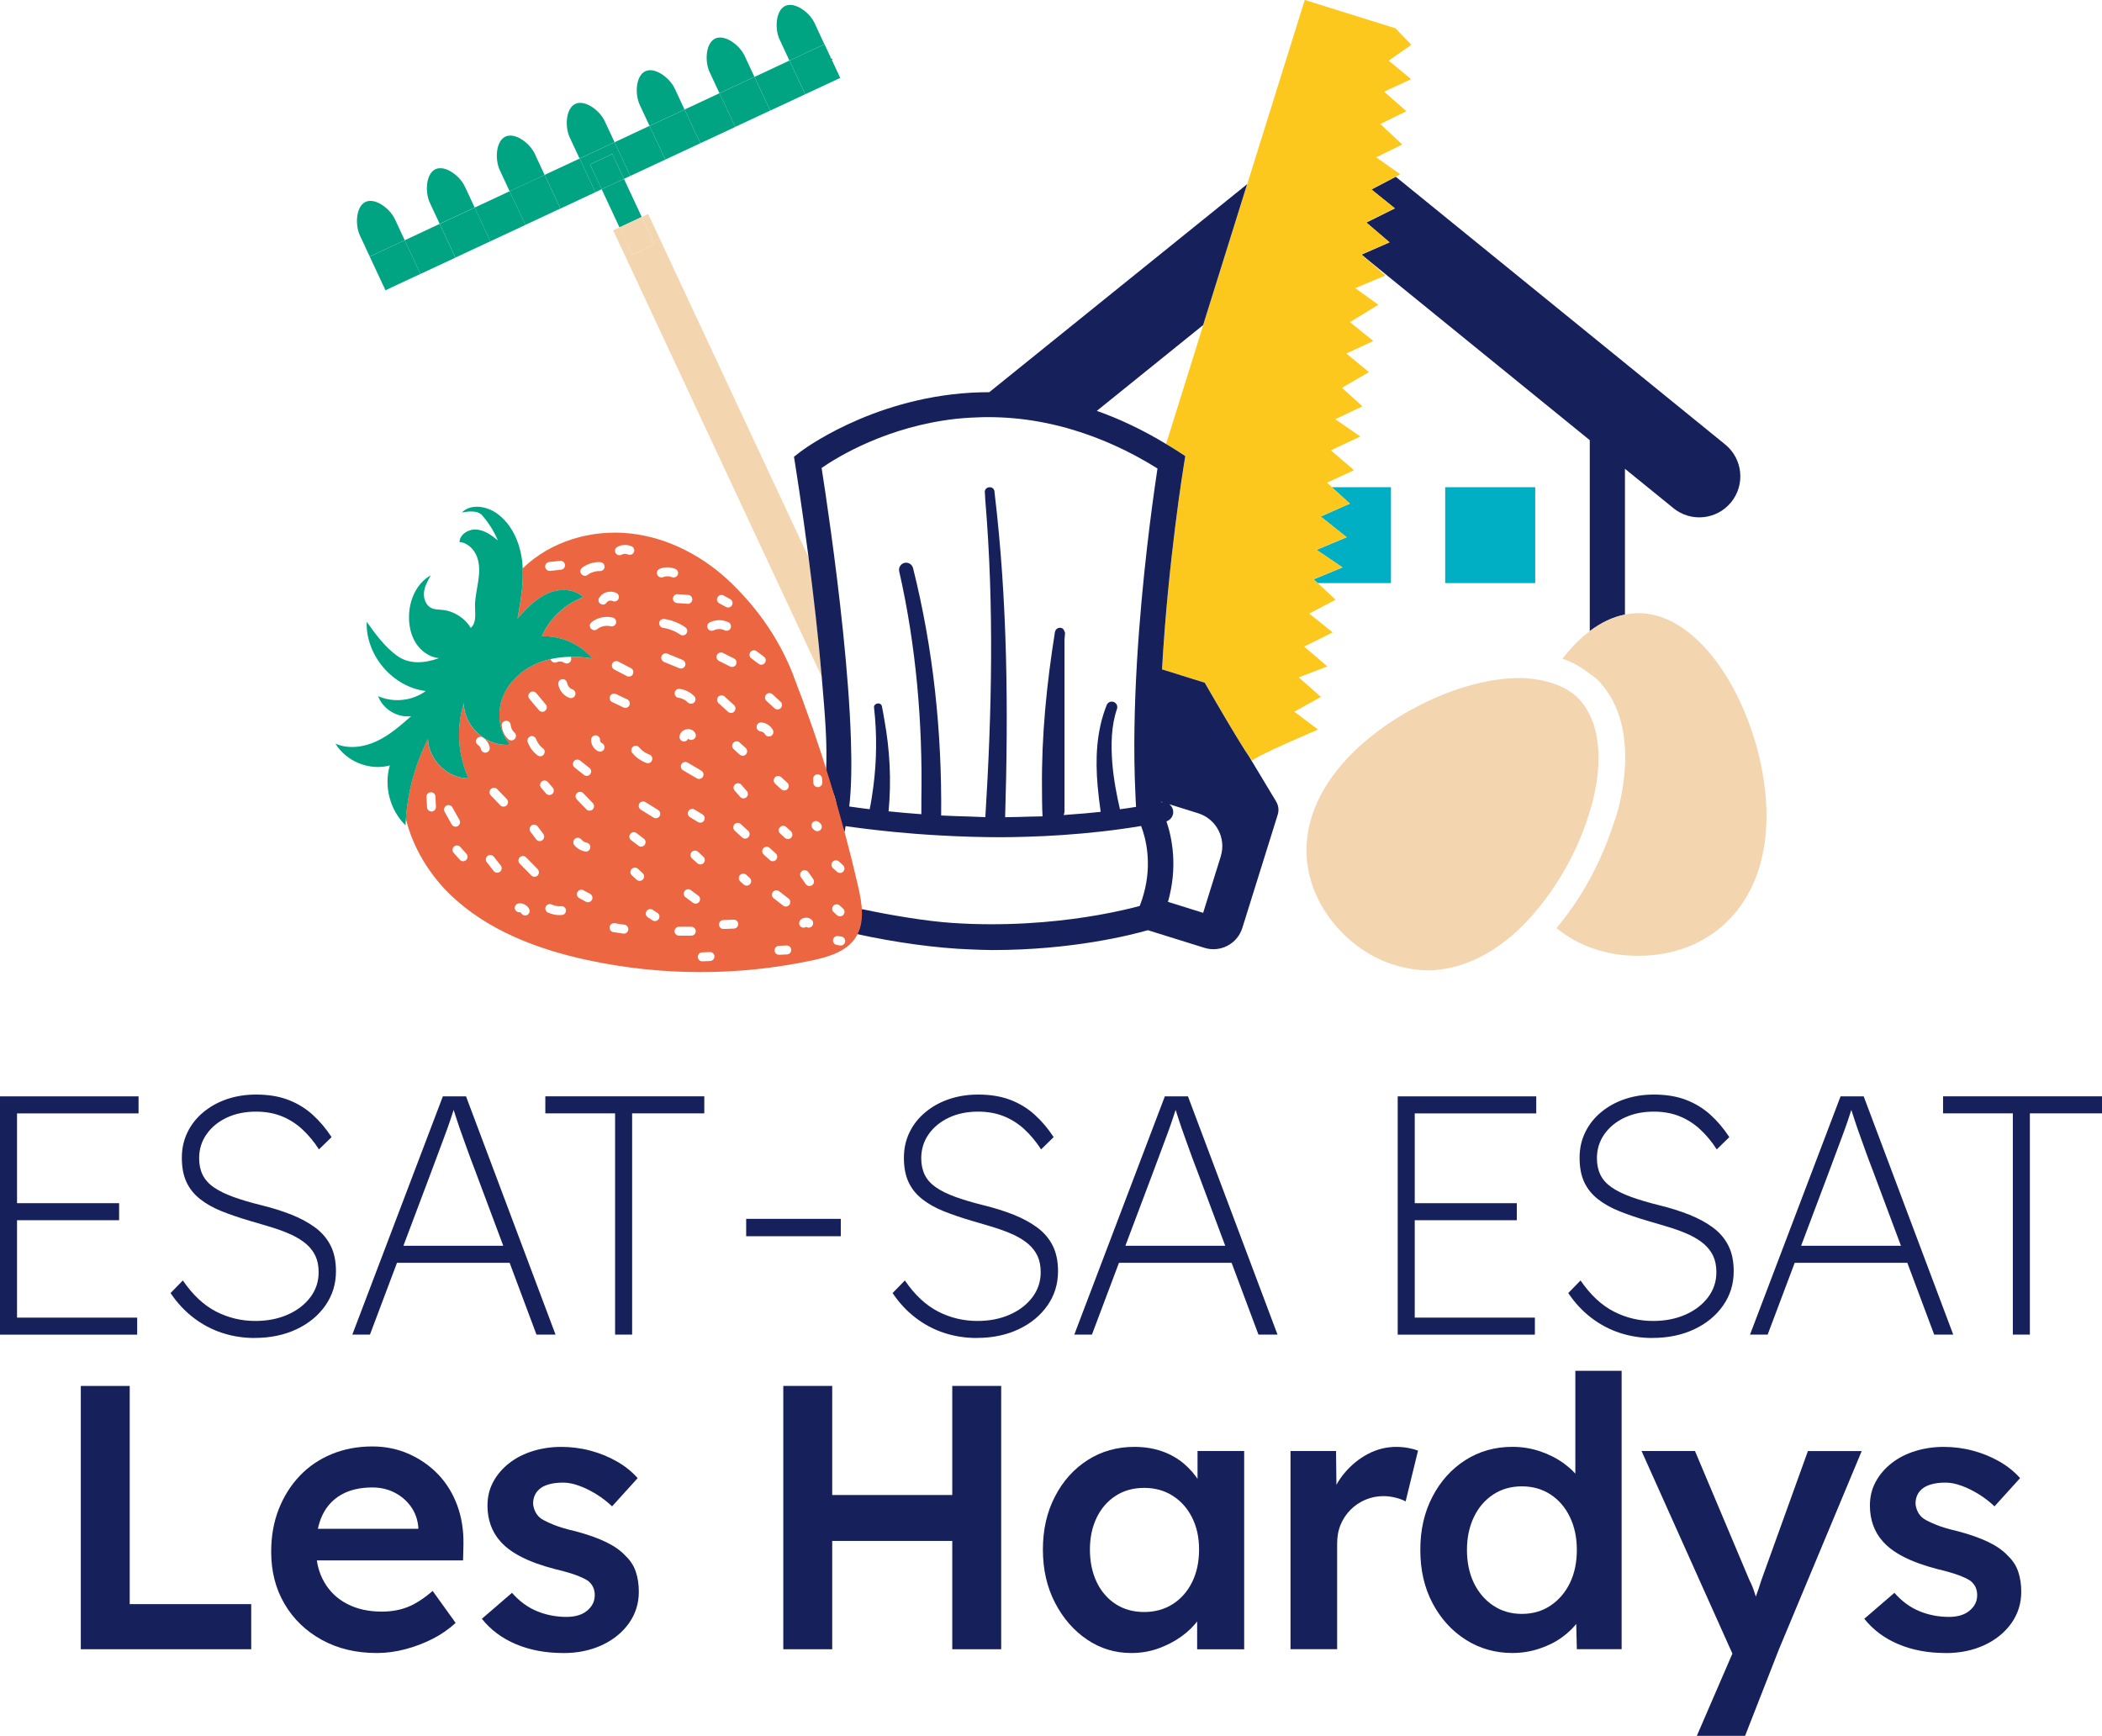 <?xml version="1.0" encoding="UTF-8"?>
<svg id="Calque_2" data-name="Calque 2" xmlns="http://www.w3.org/2000/svg" viewBox="0 0 489.88 404.59">
  <defs>
    <style>
      .cls-1 {
        fill: #ec6641;
      }

      .cls-1, .cls-2, .cls-3, .cls-4, .cls-5, .cls-6, .cls-7, .cls-8 {
        stroke-width: 0px;
      }

      .cls-2 {
        fill: #fdc81d;
      }

      .cls-3 {
        fill: none;
      }

      .cls-4 {
        fill: #078081;
      }

      .cls-5 {
        fill: #f3d5af;
      }

      .cls-6 {
        fill: #16215b;
      }

      .cls-7 {
        fill: #00afc3;
      }

      .cls-8 {
        fill: #00a382;
      }
    </style>
  </defs>
  <g id="ESAT-SA_ESAT_Les_Hardys_-_copie" data-name="ESAT-SA ESAT Les Hardys - copie">
    <g>
      <g>
        <path class="cls-6" d="m18.83,384.42v-61.38h11.4v50.86h28.32v10.52H18.83Z"/>
        <path class="cls-6" d="m87.84,385.3c-4.85,0-9.13-1.02-12.85-3.07-3.71-2.05-6.61-4.84-8.68-8.38-2.08-3.54-3.11-7.58-3.11-12.14,0-3.62.58-6.93,1.75-9.91,1.17-2.98,2.79-5.57,4.87-7.76,2.07-2.19,4.56-3.89,7.45-5.09,2.89-1.2,6.06-1.8,9.51-1.8,3.04,0,5.88.58,8.51,1.75,2.63,1.17,4.91,2.76,6.84,4.78,1.93,2.02,3.4,4.42,4.43,7.19,1.02,2.78,1.5,5.8,1.45,9.08l-.09,3.77h-37.44l-2.02-7.37h30.43l-1.4,1.49v-1.93c-.18-1.81-.76-3.41-1.75-4.78-1-1.37-2.27-2.46-3.81-3.24-1.55-.79-3.26-1.18-5.13-1.18-2.86,0-5.28.56-7.23,1.67-1.96,1.11-3.44,2.7-4.43,4.78-.99,2.08-1.49,4.66-1.49,7.76s.63,5.58,1.89,7.8c1.26,2.22,3.04,3.93,5.35,5.13,2.31,1.2,5.01,1.8,8.11,1.8,2.16,0,4.15-.35,5.96-1.05,1.81-.7,3.77-1.96,5.88-3.77l5.35,7.45c-1.58,1.46-3.38,2.71-5.39,3.73-2.02,1.02-4.14,1.83-6.36,2.41-2.22.58-4.42.88-6.58.88Z"/>
        <path class="cls-6" d="m131.25,385.3c-4.09,0-7.76-.69-11.01-2.06s-5.89-3.35-7.94-5.92l7.02-6.05c1.75,1.99,3.71,3.42,5.88,4.3,2.16.88,4.44,1.31,6.84,1.31.99,0,1.88-.12,2.67-.35.79-.23,1.48-.58,2.06-1.05.58-.47,1.04-1.01,1.36-1.62.32-.61.48-1.3.48-2.06,0-1.4-.53-2.51-1.58-3.33-.59-.41-1.51-.85-2.76-1.32-1.26-.47-2.88-.93-4.87-1.4-3.16-.82-5.79-1.77-7.89-2.85-2.1-1.08-3.74-2.29-4.91-3.64-.99-1.11-1.74-2.37-2.24-3.77-.5-1.4-.75-2.92-.75-4.56,0-2.05.45-3.9,1.36-5.57.91-1.67,2.15-3.11,3.73-4.34,1.58-1.23,3.42-2.16,5.52-2.81,2.1-.64,4.3-.96,6.58-.96s4.6.29,6.8.88c2.19.58,4.24,1.42,6.14,2.5,1.9,1.08,3.52,2.38,4.87,3.9l-5.96,6.58c-1.11-1.05-2.32-1.99-3.64-2.81-1.31-.82-2.65-1.48-3.99-1.97-1.35-.5-2.6-.75-3.77-.75s-2.1.1-2.98.31c-.88.21-1.61.51-2.19.92-.58.41-1.04.92-1.36,1.54-.32.61-.48,1.33-.48,2.15.06.7.25,1.36.57,1.97.32.61.77,1.13,1.36,1.54.64.41,1.61.88,2.89,1.4,1.29.53,2.95,1.02,5,1.49,2.87.76,5.26,1.61,7.19,2.54,1.93.94,3.45,2.02,4.56,3.24,1.11,1.05,1.9,2.28,2.37,3.68.47,1.4.7,2.95.7,4.65,0,2.75-.78,5.2-2.32,7.37-1.55,2.16-3.65,3.86-6.31,5.09-2.66,1.23-5.66,1.84-8.99,1.84Z"/>
        <path class="cls-6" d="m182.55,384.42v-61.38h11.4v61.38h-11.4Zm4.74-25.25v-10.7h40.16v10.7h-40.16Zm34.64,25.25v-61.38h11.4v61.38h-11.4Z"/>
        <path class="cls-6" d="m263.66,385.3c-3.8,0-7.25-1.05-10.35-3.16-3.1-2.1-5.58-4.97-7.45-8.59-1.87-3.62-2.81-7.75-2.81-12.36s.93-8.74,2.81-12.36c1.87-3.62,4.41-6.46,7.63-8.51,3.21-2.05,6.84-3.07,10.87-3.07,2.34,0,4.47.34,6.4,1.01,1.93.67,3.62,1.62,5.09,2.85,1.46,1.23,2.67,2.63,3.64,4.21.96,1.58,1.62,3.27,1.97,5.09l-2.37-.61v-11.58h10.87v46.21h-10.96v-11.05l2.54-.44c-.41,1.58-1.15,3.11-2.24,4.6-1.08,1.49-2.43,2.81-4.03,3.95-1.61,1.14-3.39,2.06-5.35,2.76-1.96.7-4.05,1.05-6.27,1.05Zm2.98-9.56c2.51,0,4.74-.61,6.67-1.84,1.93-1.23,3.43-2.94,4.52-5.13,1.08-2.19,1.62-4.72,1.62-7.58s-.54-5.29-1.62-7.45c-1.08-2.16-2.59-3.86-4.52-5.09-1.93-1.23-4.15-1.84-6.67-1.84s-4.72.61-6.62,1.84c-1.9,1.23-3.38,2.92-4.43,5.09-1.05,2.16-1.58,4.65-1.58,7.45s.53,5.39,1.58,7.58c1.05,2.19,2.53,3.9,4.43,5.13,1.9,1.23,4.11,1.84,6.62,1.84Z"/>
        <path class="cls-6" d="m300.76,384.42v-46.21h10.61l.17,14.73-1.49-3.33c.64-2.34,1.75-4.44,3.33-6.31,1.58-1.87,3.41-3.35,5.48-4.43,2.08-1.08,4.25-1.62,6.53-1.62.99,0,1.94.09,2.85.26.91.17,1.65.38,2.24.61l-2.89,11.84c-.64-.35-1.43-.64-2.37-.88-.94-.23-1.87-.35-2.81-.35-1.46,0-2.85.28-4.17.83-1.32.56-2.47,1.33-3.46,2.32s-1.77,2.15-2.32,3.46c-.56,1.32-.83,2.79-.83,4.43v24.64h-10.87Z"/>
        <path class="cls-6" d="m352.58,385.3c-4.09,0-7.76-1.04-11-3.11-3.25-2.07-5.82-4.91-7.72-8.51-1.9-3.6-2.85-7.73-2.85-12.41s.93-8.74,2.81-12.37c1.87-3.62,4.43-6.47,7.67-8.55,3.24-2.07,6.91-3.11,11-3.11,2.22,0,4.37.35,6.45,1.05,2.07.7,3.93,1.65,5.57,2.85,1.64,1.2,2.94,2.53,3.9,3.99.96,1.46,1.5,2.98,1.62,4.56l-2.89.35v-30.52h10.79v64.89h-10.44l-.26-10.87,2.1.18c-.06,1.46-.57,2.87-1.53,4.21-.96,1.35-2.21,2.57-3.73,3.68-1.52,1.11-3.29,2-5.31,2.67-2.02.67-4.08,1.01-6.18,1.01Zm2.1-9.12c2.51,0,4.74-.64,6.67-1.93,1.93-1.29,3.43-3.04,4.52-5.26,1.08-2.22,1.62-4.79,1.62-7.72s-.54-5.42-1.62-7.67c-1.08-2.25-2.59-4-4.52-5.26-1.93-1.26-4.15-1.89-6.67-1.89s-4.74.63-6.66,1.89c-1.93,1.26-3.44,3.01-4.52,5.26-1.08,2.25-1.62,4.81-1.62,7.67s.54,5.5,1.62,7.72c1.08,2.22,2.59,3.98,4.52,5.26,1.93,1.29,4.15,1.93,6.66,1.93Z"/>
        <path class="cls-6" d="m395.46,404.59l9.82-22.71.09,7.19-22.8-50.86h12.45l12.72,30.17c.41.76.82,1.77,1.23,3.03.41,1.26.76,2.5,1.05,3.73l-2.19.7c.41-1.11.85-2.29,1.32-3.55.47-1.26.91-2.56,1.32-3.9l10.87-30.17h12.54l-19.29,46.21-7.89,20.17h-11.22Z"/>
        <path class="cls-6" d="m453.43,385.3c-4.09,0-7.76-.69-11.01-2.06-3.24-1.37-5.89-3.35-7.94-5.92l7.02-6.05c1.75,1.99,3.71,3.42,5.88,4.3,2.16.88,4.44,1.31,6.84,1.31.99,0,1.88-.12,2.67-.35.79-.23,1.48-.58,2.06-1.05.58-.47,1.04-1.01,1.36-1.62.32-.61.48-1.3.48-2.06,0-1.4-.53-2.51-1.58-3.33-.58-.41-1.51-.85-2.76-1.32-1.26-.47-2.88-.93-4.87-1.4-3.16-.82-5.79-1.77-7.89-2.85-2.1-1.08-3.74-2.29-4.91-3.64-1-1.11-1.74-2.37-2.24-3.77-.5-1.4-.75-2.92-.75-4.56,0-2.05.45-3.9,1.36-5.57.91-1.67,2.15-3.11,3.73-4.34,1.58-1.23,3.42-2.16,5.52-2.81,2.1-.64,4.3-.96,6.58-.96s4.6.29,6.8.88c2.19.58,4.24,1.42,6.14,2.5,1.9,1.08,3.52,2.38,4.87,3.9l-5.96,6.58c-1.11-1.05-2.32-1.99-3.64-2.81-1.32-.82-2.65-1.48-3.99-1.97-1.35-.5-2.6-.75-3.77-.75s-2.11.1-2.98.31c-.88.21-1.61.51-2.19.92-.59.41-1.04.92-1.36,1.54-.32.61-.48,1.33-.48,2.15.06.7.25,1.36.57,1.97.32.61.77,1.13,1.36,1.54.64.41,1.61.88,2.89,1.4,1.29.53,2.95,1.02,5,1.49,2.86.76,5.26,1.61,7.19,2.54,1.93.94,3.45,2.02,4.56,3.24,1.11,1.05,1.9,2.28,2.37,3.68s.7,2.95.7,4.65c0,2.75-.78,5.2-2.32,7.37-1.55,2.16-3.65,3.86-6.31,5.09-2.66,1.23-5.66,1.84-8.99,1.84Z"/>
      </g>
      <g>
        <path class="cls-6" d="m0,311.08v-55.53h32.29v3.97H3.97v47.6h28v3.97H0Zm1.9-26.66v-3.97h25.86v3.97H1.9Z"/>
        <path class="cls-6" d="m59.34,311.87c-2.65,0-5.17-.4-7.58-1.19-2.41-.79-4.63-1.97-6.66-3.53-2.04-1.56-3.82-3.48-5.35-5.75l2.86-2.94c2.33,3.39,4.92,5.8,7.77,7.26,2.86,1.46,5.9,2.18,9.12,2.18,2.8,0,5.32-.49,7.54-1.47,2.22-.98,3.98-2.33,5.28-4.05,1.3-1.72,1.94-3.66,1.94-5.83,0-1.48-.25-2.75-.75-3.81-.5-1.06-1.22-1.98-2.14-2.78-.93-.79-2.04-1.49-3.33-2.1-1.3-.61-2.75-1.16-4.36-1.67-1.61-.5-3.35-1.02-5.2-1.55-2.54-.74-4.8-1.51-6.78-2.3-1.98-.79-3.68-1.75-5.08-2.86-1.4-1.11-2.46-2.43-3.17-3.97-.71-1.53-1.07-3.41-1.07-5.63s.44-4.15,1.31-5.95c.87-1.8,2.1-3.36,3.69-4.68,1.59-1.32,3.42-2.34,5.51-3.05,2.09-.71,4.35-1.07,6.78-1.07,2.86,0,5.35.41,7.5,1.23,2.14.82,4.03,1.97,5.67,3.45,1.64,1.48,3.12,3.23,4.44,5.24l-2.94,2.86c-1.16-1.8-2.46-3.36-3.89-4.68-1.43-1.32-3.03-2.34-4.8-3.05-1.77-.71-3.77-1.07-5.99-1.07-2.54,0-4.8.46-6.78,1.39-1.98.93-3.56,2.21-4.72,3.85-1.16,1.64-1.75,3.52-1.75,5.63,0,1.48.28,2.78.83,3.89.56,1.11,1.43,2.08,2.62,2.9,1.19.82,2.7,1.56,4.52,2.22,1.82.66,4.01,1.31,6.55,1.94,2.59.63,4.94,1.38,7.06,2.22,2.11.85,3.95,1.85,5.51,3.01,1.56,1.16,2.75,2.57,3.57,4.21.82,1.64,1.23,3.62,1.23,5.95,0,2.96-.82,5.62-2.46,7.97-1.64,2.35-3.89,4.21-6.74,5.55s-6.11,2.02-9.76,2.02Z"/>
        <path class="cls-6" d="m82.11,311.08l21.1-55.53h5.4l20.86,55.53h-4.44l-14.36-38.4c-.63-1.64-1.18-3.09-1.63-4.36-.45-1.27-.89-2.49-1.31-3.65-.42-1.16-.85-2.39-1.27-3.69-.42-1.3-.9-2.76-1.43-4.4h1.35c-.53,1.75-1.02,3.28-1.47,4.6-.45,1.32-.9,2.58-1.35,3.77-.45,1.19-.91,2.43-1.39,3.73-.48,1.3-1.03,2.79-1.67,4.48l-14.28,37.92h-4.13Zm8.65-16.74l1.51-3.97h27.21l1.51,3.97h-30.23Z"/>
        <path class="cls-6" d="m143.35,311.08v-51.57h-16.26v-3.97h37.05v3.97h-16.82v51.57h-3.97Z"/>
        <path class="cls-6" d="m173.9,288.15v-4.05h22.05v4.05h-22.05Z"/>
        <path class="cls-6" d="m227.61,311.87c-2.65,0-5.17-.4-7.58-1.19-2.41-.79-4.63-1.97-6.66-3.53-2.04-1.56-3.82-3.48-5.35-5.75l2.86-2.94c2.33,3.39,4.92,5.8,7.78,7.26,2.86,1.46,5.9,2.18,9.12,2.18,2.8,0,5.32-.49,7.54-1.47,2.22-.98,3.98-2.33,5.28-4.05,1.29-1.72,1.94-3.66,1.94-5.83,0-1.48-.25-2.75-.75-3.81-.5-1.06-1.22-1.98-2.14-2.78-.93-.79-2.04-1.49-3.33-2.1-1.3-.61-2.75-1.16-4.36-1.67-1.61-.5-3.35-1.02-5.2-1.55-2.54-.74-4.8-1.51-6.78-2.3-1.98-.79-3.68-1.75-5.08-2.86-1.4-1.11-2.46-2.43-3.17-3.97-.71-1.53-1.07-3.41-1.07-5.63s.44-4.15,1.31-5.95c.87-1.8,2.1-3.36,3.69-4.68,1.59-1.32,3.42-2.34,5.51-3.05,2.09-.71,4.35-1.07,6.78-1.07,2.86,0,5.35.41,7.5,1.23,2.14.82,4.03,1.97,5.67,3.45,1.64,1.48,3.12,3.23,4.44,5.24l-2.93,2.86c-1.16-1.8-2.46-3.36-3.89-4.68-1.43-1.32-3.03-2.34-4.8-3.05-1.77-.71-3.77-1.07-5.99-1.07-2.54,0-4.8.46-6.78,1.39-1.98.93-3.56,2.21-4.72,3.85-1.16,1.64-1.75,3.52-1.75,5.63,0,1.48.28,2.78.83,3.89.55,1.11,1.43,2.08,2.62,2.9,1.19.82,2.7,1.56,4.52,2.22,1.83.66,4.01,1.31,6.54,1.94,2.59.63,4.95,1.38,7.06,2.22,2.11.85,3.95,1.85,5.51,3.01,1.56,1.16,2.75,2.57,3.57,4.21.82,1.64,1.23,3.62,1.23,5.95,0,2.96-.82,5.62-2.46,7.97-1.64,2.35-3.89,4.21-6.74,5.55-2.86,1.35-6.11,2.02-9.76,2.02Z"/>
        <path class="cls-6" d="m250.37,311.08l21.1-55.53h5.39l20.87,55.53h-4.44l-14.36-38.4c-.63-1.64-1.18-3.09-1.63-4.36-.45-1.27-.89-2.49-1.31-3.65-.42-1.16-.85-2.39-1.27-3.69-.42-1.3-.9-2.76-1.43-4.4h1.35c-.53,1.75-1.02,3.28-1.47,4.6-.45,1.32-.9,2.58-1.35,3.77-.45,1.19-.91,2.43-1.39,3.73-.48,1.3-1.03,2.79-1.67,4.48l-14.28,37.92h-4.12Zm8.65-16.74l1.51-3.97h27.21l1.51,3.97h-30.23Z"/>
        <path class="cls-6" d="m325.74,311.08v-55.53h32.29v3.97h-28.32v47.6h28v3.97h-31.97Zm1.9-26.66v-3.97h25.86v3.97h-25.86Z"/>
        <path class="cls-6" d="m385.08,311.87c-2.65,0-5.17-.4-7.58-1.19-2.41-.79-4.63-1.97-6.66-3.53-2.04-1.56-3.82-3.48-5.35-5.75l2.86-2.94c2.33,3.39,4.92,5.8,7.78,7.26,2.86,1.46,5.9,2.18,9.12,2.18,2.8,0,5.32-.49,7.54-1.47,2.22-.98,3.98-2.33,5.28-4.05,1.29-1.72,1.94-3.66,1.94-5.83,0-1.48-.25-2.75-.75-3.81-.5-1.06-1.22-1.98-2.14-2.78-.93-.79-2.04-1.49-3.33-2.1-1.3-.61-2.75-1.16-4.36-1.67-1.61-.5-3.35-1.02-5.2-1.55-2.54-.74-4.8-1.51-6.78-2.3-1.98-.79-3.68-1.75-5.08-2.86-1.4-1.11-2.46-2.43-3.17-3.97-.71-1.53-1.07-3.41-1.07-5.63s.44-4.15,1.31-5.95c.87-1.8,2.1-3.36,3.69-4.68,1.59-1.32,3.42-2.34,5.51-3.05,2.09-.71,4.35-1.07,6.78-1.07,2.86,0,5.35.41,7.5,1.23,2.14.82,4.03,1.97,5.67,3.45,1.64,1.48,3.12,3.23,4.44,5.24l-2.93,2.86c-1.16-1.8-2.46-3.36-3.89-4.68-1.43-1.32-3.03-2.34-4.8-3.05-1.77-.71-3.77-1.07-5.99-1.07-2.54,0-4.8.46-6.78,1.39-1.98.93-3.56,2.21-4.72,3.85-1.16,1.64-1.75,3.52-1.75,5.63,0,1.48.28,2.78.83,3.89.55,1.11,1.43,2.08,2.62,2.9,1.19.82,2.7,1.56,4.52,2.22,1.83.66,4.01,1.31,6.54,1.94,2.59.63,4.95,1.38,7.06,2.22,2.11.85,3.95,1.85,5.51,3.01,1.56,1.16,2.75,2.57,3.57,4.21.82,1.64,1.23,3.62,1.23,5.95,0,2.96-.82,5.62-2.46,7.97-1.64,2.35-3.89,4.21-6.74,5.55-2.86,1.35-6.11,2.02-9.76,2.02Z"/>
        <path class="cls-6" d="m407.85,311.08l21.1-55.53h5.39l20.87,55.53h-4.44l-14.36-38.4c-.63-1.64-1.18-3.09-1.63-4.36-.45-1.27-.89-2.49-1.31-3.65-.42-1.16-.85-2.39-1.27-3.69-.42-1.3-.9-2.76-1.43-4.4h1.35c-.53,1.75-1.02,3.28-1.47,4.6-.45,1.32-.9,2.58-1.35,3.77-.45,1.19-.91,2.43-1.39,3.73-.48,1.3-1.03,2.79-1.67,4.48l-14.28,37.92h-4.12Zm8.65-16.74l1.51-3.97h27.21l1.51,3.97h-30.23Z"/>
        <path class="cls-6" d="m469.1,311.08v-51.57h-16.26v-3.97h37.05v3.97h-16.82v51.57h-3.97Z"/>
      </g>
      <g>
        <g>
          <path class="cls-3" d="m186.71,190.11c.24.21.66.11.71-.17.19-1.11-.18-2.05-.95-2.83-.09-.09-.34-.11-.48-.05-.13.05-.29.25-.29.38.03.88.24,1.71.75,2.44.07.09.17.16.25.24Z"/>
          <path class="cls-3" d="m186.29,210.56c-.03.14-.07.21-.05.27.27.77.7,1.4,1.56,1.55.17.03.57-.28.57-.44,0-.87-.73-1.6-1.6-1.62-.17,0-.35.17-.48.25Z"/>
          <path class="cls-3" d="m271.04,187.01l-.39-.12s0,.08,0,.13c.13-.03.25,0,.38,0Z"/>
          <path class="cls-3" d="m196.61,218.35c.05-.48-.01-.87-.11-1.24-.48-.12-.95-.21-1.43-.34.02.07,0,.15.03.21.33.51.66,1.05,1.51,1.37Z"/>
          <path class="cls-3" d="m271.76,103.48l8.65-27.7-24.78,20c5.24,1.85,10.63,4.37,16.13,7.71Z"/>
          <path class="cls-3" d="m271.85,191.46c1.31,3.87,2.67,10.67.35,18.76l8.2,2.56,4.11-13.17c1.32-4.22-1.04-8.72-5.26-10.04l-6.72-2.1c.42.33.74.79.86,1.36.24,1.16-.45,2.26-1.53,2.63Z"/>
          <path class="cls-3" d="m288.55,172.34c.1.16.19.3.28.46-.09-.15-.19-.3-.28-.46Z"/>
          <path class="cls-3" d="m280.99,159.51c-.13-.22-.22-.38-.22-.38h0s.15.24.15.24c.02.03.06.1.08.13Z"/>
          <path class="cls-3" d="m286.92,169.64c.1.16.19.32.29.48-.1-.16-.19-.32-.29-.48Z"/>
          <path class="cls-3" d="m281.31,160.07c.12.2.22.37.37.64-.13-.23-.26-.45-.37-.64Z"/>
          <path class="cls-3" d="m283.82,164.39c.08.14.15.27.24.41-.08-.14-.16-.27-.24-.41Z"/>
          <path class="cls-3" d="m285.4,167.08c.11.19.22.37.33.56-.11-.19-.22-.38-.33-.56Z"/>
          <path class="cls-3" d="m282.44,162.02c.13.23.27.46.41.71-.14-.24-.28-.49-.41-.71Z"/>
          <path class="cls-3" d="m186.48,221.23c-.23.05-.62.42-.58.55.09.32.32.75.59.86.84.31,1.73.42,2.93-.2-.82-1.29-1.83-1.43-2.94-1.2Z"/>
          <path class="cls-3" d="m378.7,174.38v4.29c.08-1.48.08-2.91,0-4.29Z"/>
          <rect class="cls-7" x="336.81" y="113.56" width="20.98" height="22.35"/>
          <polygon class="cls-7" points="307.78 120.4 313.84 125.23 306.82 128.17 312.87 132.26 306.14 135.04 307.07 135.91 324.17 135.91 324.17 113.56 310.36 113.56 314.58 117.4 307.78 120.4"/>
          <path class="cls-6" d="m378.7,109.27l11.3,9.18c4.09,3.33,10.12,2.71,13.45-1.39,3.33-4.1,2.71-10.12-1.39-13.46l-76.77-62.4-5.69,2.98,5.47,4.4-6.65,3.3,5.4,4.62-6.51,2.85.17.15,53.02,43.1v44.51c2.57-1.95,5.32-3.29,8.2-3.86v-33.99Z"/>
          <path class="cls-2" d="m323.61,14.16l5.31-3.72-3.69-3.84-21.15-6.61-13.41,42.94-10.25,32.84-8.65,27.7c.96.58,1.91,1.14,2.87,1.77l1.62,1.06-.31,1.91c-.06.32-3.72,22.7-5.11,47.8l9.94,3.11h0s.09.16.22.38c.08.13.2.35.32.56.11.19.23.4.37.64.22.38.48.83.76,1.31.13.22.27.47.41.71.3.52.62,1.07.97,1.66.08.14.16.27.24.41.43.73.88,1.5,1.34,2.28.11.19.22.38.33.56.4.67.8,1.34,1.19,2,.1.16.19.32.29.48.46.77.91,1.51,1.34,2.21.09.16.19.3.28.46.44.72.86,1.4,1.24,1.98h0c.37.58.68,1.05.96,1.45.53.77.89,1.2.93,1.06.28-.89,15.21-7.22,15.21-7.22l-5.54-4.17,6.21-3.44-5.18-4.55,6.67-2.56-5.4-4.62,6.65-3.3-5.47-4.4,6.14-3.22-4.18-3.91-.93-.87,6.73-2.78-6.05-4.09,7.03-2.94-6.07-4.83,6.81-3.01-4.22-3.84-1.11-1.01,6.29-2.92-5.4-4.62,6.87-3.23-5.83-4.02,6.32-3.01-4.76-4.32,6.27-3.66-5.25-4.33,6.29-2.92-5.47-4.4,6.64-4.04-5.39-3.88,7.03-2.94-5.38-4.76-.17-.15,6.51-2.85-5.4-4.62,6.65-3.3-5.47-4.4,5.69-2.98,1.03-.54-5.61-3.95,6.07-2.99-5.11-4.77,6.07-2.99-5.18-4.55,6.29-2.92-5.25-4.33Z"/>
          <path class="cls-2" d="m281.68,160.71c.22.39.47.82.76,1.31-.28-.48-.54-.93-.76-1.31Z"/>
          <path class="cls-2" d="m282.85,162.73c.3.52.62,1.07.97,1.66-.34-.59-.67-1.14-.97-1.66Z"/>
          <path class="cls-2" d="m280.99,159.51c.09.15.19.32.32.56-.12-.2-.24-.42-.32-.56Z"/>
          <path class="cls-2" d="m287.21,170.13c.46.77.91,1.51,1.34,2.21-.43-.71-.88-1.45-1.34-2.21Z"/>
          <rect class="cls-2" x="275.8" y="152.37" height="10.42"/>
          <path class="cls-2" d="m291.03,176.24c-.28-.4-.59-.87-.96-1.45.37.58.68,1.05.96,1.45Z"/>
          <path class="cls-2" d="m288.83,172.8c.44.72.86,1.4,1.24,1.98-.38-.59-.8-1.27-1.24-1.98Z"/>
          <path class="cls-2" d="m285.73,167.64c.4.67.8,1.34,1.19,2-.4-.66-.8-1.33-1.19-2Z"/>
          <path class="cls-2" d="m284.06,164.8c.43.73.87,1.49,1.34,2.28-.46-.78-.91-1.54-1.34-2.28Z"/>
          <path class="cls-3" d="m354.1,158.04c1.17,0,2.28.1,3.37.23-1.08-.15-2.21-.23-3.37-.23Z"/>
          <polygon class="cls-3" points="360.51 158.87 360.51 158.87 360.51 158.87 360.51 158.87"/>
          <path class="cls-5" d="m381.79,142.92c-1.05,0-2.07.14-3.09.34-2.88.57-5.63,1.91-8.2,3.86-2.28,1.72-4.41,3.89-6.37,6.41,2.37.8,4.47,2.02,6.37,3.51.58.45,1.23.82,1.76,1.35,3.92,3.91,6.07,9.4,6.44,15.98.08,1.38.08,2.82,0,4.29-.17,3.16-.68,6.5-1.59,10.03-.37,1.43-.91,2.85-1.39,4.28-2.82,8.41-7.35,16.7-12.97,23.35,5.17,4.26,11.8,6.47,19.04,6.47,16.52,0,29.9-11.5,29.9-32.63s-13.39-47.25-29.9-47.25Z"/>
          <path class="cls-8" d="m92.04,51.11c-1.21-2.6-4.66-5.07-6.85-4.05s-2.51,5.25-1.3,7.85l2.28,4.89,8.15-3.81-2.28-4.89Z"/>
          <path class="cls-8" d="m108.34,43.49c-1.21-2.6-4.66-5.07-6.85-4.05-2.2,1.03-2.51,5.25-1.3,7.85l2.28,4.89,8.15-3.81-2.28-4.89Z"/>
          <path class="cls-8" d="m124.65,35.88c-1.22-2.6-4.66-5.07-6.86-4.04-2.2,1.03-2.51,5.25-1.3,7.85l2.28,4.89,8.15-3.81-2.28-4.89Z"/>
          <path class="cls-8" d="m140.95,28.26c-1.22-2.6-4.66-5.07-6.86-4.05-2.2,1.03-2.51,5.25-1.3,7.85l2.28,4.89,8.15-3.81-2.28-4.89Z"/>
          <path class="cls-8" d="m157.25,20.65c-1.21-2.6-4.66-5.07-6.85-4.05-2.2,1.03-2.51,5.25-1.3,7.85l2.28,4.89,8.15-3.81-2.28-4.89Z"/>
          <path class="cls-8" d="m173.55,13.03c-1.22-2.6-4.66-5.07-6.86-4.05-2.2,1.03-2.51,5.25-1.3,7.85l2.28,4.89,8.15-3.81-2.28-4.89Z"/>
          <path class="cls-8" d="m189.86,5.42c-1.21-2.6-4.66-5.07-6.86-4.04-2.19,1.03-2.51,5.25-1.3,7.85l2.28,4.89,8.15-3.81-2.28-4.89Z"/>
          <polygon class="cls-8" points="138.74 44.79 135.08 36.96 126.93 40.76 130.59 48.6 122.44 52.41 118.78 44.57 110.62 48.38 114.28 56.22 106.13 60.03 102.47 52.19 94.32 56 97.98 63.83 89.83 67.64 86.17 59.8 86.17 59.8 89.84 67.66 140.23 44.12 140.22 44.1 138.74 44.79"/>
          <polygon class="cls-8" points="145.41 41.68 145.42 41.7 195.81 18.16 192.14 10.3 192.14 10.3 195.8 18.14 187.65 21.95 183.99 14.11 175.84 17.92 179.5 25.76 171.34 29.56 167.68 21.73 159.54 25.53 163.2 33.37 155.04 37.18 151.38 29.34 143.23 33.15 146.89 40.99 145.41 41.68"/>
          <rect class="cls-8" x="87.58" y="57.49" width="9" height="8.65" transform="translate(-17.51 44.77) rotate(-25.03)"/>
          <rect class="cls-8" x="103.88" y="49.88" width="9" height="8.65" transform="translate(-12.75 50.95) rotate(-25.03)"/>
          <rect class="cls-8" x="120.18" y="42.26" width="9" height="8.65" transform="translate(-8 57.17) rotate(-25.05)"/>
          <polygon class="cls-8" points="140.22 44.1 137.51 38.31 142.7 35.88 145.41 41.68 146.89 40.99 143.23 33.15 135.08 36.96 138.74 44.79 140.22 44.1"/>
          <rect class="cls-8" x="152.79" y="27.03" width="9" height="8.65" transform="translate(1.51 69.5) rotate(-25.03)"/>
          <rect class="cls-8" x="169.09" y="19.42" width="9" height="8.65" transform="translate(6.27 75.73) rotate(-25.05)"/>
          <rect class="cls-8" x="185.4" y="11.8" width="9" height="8.65" transform="translate(11.02 81.87) rotate(-25.03)"/>
          <rect class="cls-8" x="142.03" y="42.45" width="5.73" height="9.8" transform="translate(-6.42 65.78) rotate(-25.04)"/>
          <polygon class="cls-8" points="145.41 41.68 140.22 44.1 140.23 44.12 145.42 41.7 145.41 41.68"/>
          <rect class="cls-8" x="138.6" y="36.8" width="5.73" height="6.4" transform="translate(-3.64 63.59) rotate(-25.02)"/>
          <path class="cls-5" d="m151.09,49.99s0-.04.02-.13l-1.54.72,2.97,6.36-5.19,2.42-2.97-6.36-1.54.72c.07.05.11.07.11.07,0,0,26.9,57.59,48.59,104.02-.8-9.48-1.96-19.37-3.06-27.82-18.74-40.13-37.38-80.01-37.38-80.01Z"/>
          <rect class="cls-5" x="145.59" y="51.46" width="5.73" height="7.02" transform="translate(-9.32 67.97) rotate(-25.03)"/>
          <path class="cls-6" d="m248.21,147.65c.02-.17-.08-.31-.13-.47v1.86c.05-.46.07-.93.13-1.39Z"/>
          <path class="cls-6" d="m271.04,187.01l1.49.47c-.42-.33-.93-.49-1.49-.47Z"/>
          <rect class="cls-6" x="267.9" y="152.05" height="6.12" transform="translate(39.97 364.59) rotate(-72.65)"/>
          <path class="cls-6" d="m297.44,186.87l-6.29-10.46s-.08-.13-.12-.18c-.28-.4-.59-.87-.96-1.45h0c-.38-.59-.8-1.27-1.24-1.99-.09-.15-.18-.3-.28-.46-.43-.71-.88-1.45-1.34-2.21-.1-.16-.19-.32-.29-.48-.4-.66-.8-1.33-1.19-2-.11-.19-.22-.37-.33-.56-.46-.78-.91-1.54-1.34-2.28-.09-.14-.16-.27-.24-.41-.34-.59-.67-1.14-.97-1.66-.15-.25-.28-.48-.41-.71-.29-.49-.54-.92-.76-1.31-.15-.26-.25-.43-.37-.64-.13-.23-.23-.41-.32-.56-.02-.03-.06-.11-.08-.13l-.15-.25-9.94-3.11c1.4-25.1,5.05-47.48,5.11-47.8l.31-1.91-1.62-1.06c-.96-.63-1.91-1.19-2.87-1.77-5.5-3.33-10.89-5.86-16.13-7.71l24.78-20,10.25-32.84-60.1,48.49c-1.47,0-2.92.04-4.33.12-23.59,1.42-39.55,13.66-39.8,13.85l-1.38,1.08.28,1.73c.04.24,1.52,9.46,3.13,21.79,1.1,8.45,2.26,18.34,3.06,27.82.8,9.41,1.33,15.55,1,22.28.36,1.12,1.6,4.43,1.99,5.54.7,2.02.62,4.62,1.5,6.57.26.57.57,1.15.85,1.73.08-.46.13-.9.22-1.37,2.9.42,6.76.91,11.31,1.36,3.12.3,6.58.58,10.3.79,2.41.14,4.92.25,7.53.33,2.27.06,4.57.11,6.97.11,1.97,0,4.01-.05,6.06-.11,2.76-.08,5.58-.21,8.44-.41,5.98-.41,12.11-1.07,18.26-2.1,1.06,2.74,2.63,8.65.59,15.9-.25.9-.54,1.81-.91,2.74-1.68.46-4.98,1.28-9.48,2.08-7.25,1.29-17.68,2.52-29.92,2.1-1.27-.04-2.57-.12-3.87-.2-.07,0-.15,0-.23-.01-6.14-.39-14.49-1.8-21.24-3.23-.22,1.47-.08,3.43-.75,4.85-.2.42-.25.53-.47.95,9.01,1.98,18.68,3.32,26.55,3.59,1.7.06,3.44.15,5.07.15,18.57,0,32.25-3.49,36.24-4.63l13.18,4.11c3.71,1.16,7.67-.91,8.83-4.63l8.25-26.41c.32-1.02.19-2.12-.36-3.03Zm-27.87-76.38c-1.04,6.95-3.44,24.35-4.59,43.71-.6,10.17-.85,20.83-.37,30.8.05,1.02.08,2.06.15,3.07-1.25.21-2.5.39-3.75.56-.39-1.67-.74-3.37-1.04-5.08-.33-1.92-.6-3.85-.75-5.78-.32-4.27-.24-8.64,1.1-12.54.21-.63-.09-1.32-.71-1.59-.65-.28-1.4.02-1.68.67-2.44,6.14-2.67,12.53-2.12,18.91.18,2,.42,4.01.71,6.01-2.47.28-4.91.47-7.33.64-.42.03-.86.08-1.28.11.06-.29.18-.56.18-.87v-41.93c-.13-.41-.4-.77-.86-.84-.65-.11-1.26.33-1.37.98-1.92,12.01-3.14,24.11-3.02,36.27.02,2.23,0,4.45.13,6.69-.76.03-1.48.03-2.23.05-.2,0-.4,0-.6.01-1.98.06-3.97.13-5.89.14.77-25.21.55-50.42-2.44-75.48-.02-.16-.03-.32-.05-.48-.17-1.45-2.4-1.15-2.24.25.06.65.07,1.31.12,1.97,2.05,24.48,1.52,49.22,0,73.72-1.2-.02-2.25-.09-3.41-.13-2.34-.07-4.71-.13-6.89-.25.19-19.48-1.82-38.79-6.55-57.67-.23-.87-1.12-1.42-2-1.21-.89.21-1.44,1.11-1.22,2,3.93,17.3,5.47,35.28,5.16,53.02-.02,1.18.03,2.38-.01,3.56-2.72-.2-5.31-.43-7.63-.67.68-7.21.29-14.32-.99-21.37-.19-1.04-.34-2.08-.57-3.11-.13-.61-.7-.77-1.18-.62-.39.12-.72.43-.65.95.7,6.09.63,12.41-.18,18.53-.23,1.73-.49,3.44-.84,5.13-1.82-.22-3.36-.44-4.76-.64.51-4.18.58-9.62.39-15.65-.25-7.8-.96-16.61-1.85-25.21-1.74-16.81-4.14-32.71-4.98-38.05,3.88-2.68,15.4-9.69,31.42-11.46,1.09-.12,2.2-.19,3.33-.26,7.24-.44,15.29.25,23.91,2.86,6.28,1.9,12.84,4.75,19.62,8.99-.06.36-.13.85-.2,1.31Zm1.08,76.51s0-.08,0-.13l.39.12c-.13,0-.25-.03-.38,0Zm13.86,12.6l-4.11,13.17-8.2-2.56c2.32-8.09.97-14.89-.35-18.76,1.09-.38,1.77-1.48,1.53-2.63-.12-.57-.44-1.02-.86-1.36l6.72,2.1c4.22,1.32,6.58,5.81,5.26,10.04Z"/>
          <path class="cls-6" d="m222.36,215.17c-.08,0-.15,0-.23-.01.08,0,.15.02.23.01Z"/>
          <path class="cls-5" d="m370.5,166.63c-.71-1.45-1.57-2.76-2.64-3.83-1.95-1.95-4.49-3.19-7.35-3.93,0,0,0,0,0,0-.98-.25-1.99-.46-3.03-.6-1.09-.13-2.21-.23-3.37-.23-12.58,0-28.82,7.39-39.06,17.63-6.84,6.84-10.49,14.55-10.57,22.3-.07,7.11,2.97,14.09,8.55,19.67,5.58,5.58,12.62,8.38,19.67,8.55,7.75-.08,15.46-3.73,22.3-10.57h0c1.19-1.19,2.32-2.48,3.43-3.82h0c5.36-6.48,9.68-14.57,12.08-22.69.19-.65.41-1.3.58-1.95,2.14-8.29,1.88-15.46-.58-20.51Z"/>
          <path class="cls-5" d="m354.99,215.62c1.19-1.19,2.32-2.48,3.43-3.82h0c-1.11,1.34-2.24,2.63-3.43,3.82Z"/>
          <path class="cls-5" d="m357.48,158.27c1.05.14,2.06.34,3.03.6-.98-.25-1.98-.47-3.03-.6Z"/>
        </g>
        <g>
          <path class="cls-3" d="m169.22,141.47c.23.12.54.14.78.07.25-.08.51-.28.62-.52.11-.24.16-.53.07-.78-.1-.27-.27-.48-.52-.62-.52-.28-1.03-.56-1.55-.84-.23-.12-.54-.14-.78-.07-.25.08-.51.28-.62.52-.11.24-.16.53-.07.78.1.27.27.48.52.62.52.28,1.03.56,1.55.84Z"/>
          <path class="cls-3" d="m128.47,153.95c.16.23.39.42.67.46.09,0,.18.01.27.02.15,0,.3-.05.43-.12.13-.05.25-.09.39-.12.15-.02.31-.03.46-.02.14.02.29.05.43.09.18.07.34.15.5.26.2.13.56.14.78.07.25-.08.51-.28.62-.52.11-.24.16-.53.07-.78-.03-.07-.06-.14-.1-.21-1.57.02-3.13.19-4.65.53.02.12.07.24.14.34Z"/>
          <path class="cls-3" d="m171.07,164.35c-.74-.67-1.47-1.34-2.21-2.01-.4-.37-1.11-.37-1.48.07-.36.44-.36,1.08.07,1.48.74.67,1.47,1.34,2.21,2.01.4.37,1.11.37,1.48-.07.36-.44.36-1.08-.07-1.48Z"/>
          <path class="cls-3" d="m173.32,186.09c.26-.01.56-.14.72-.34.17-.21.3-.47.27-.75-.02-.09-.03-.18-.05-.26-.06-.18-.15-.33-.29-.46-.43-.48-.85-.97-1.28-1.45-.17-.19-.51-.28-.75-.27-.26.01-.56.14-.72.34-.17.21-.3.47-.27.75.02.09.03.18.05.26.06.18.15.33.29.46.43.48.85.97,1.28,1.45.17.19.51.28.75.27Z"/>
          <path class="cls-3" d="m174.13,175.06c-.02-.28-.13-.53-.34-.72-.47-.43-.95-.86-1.42-1.29-.2-.18-.48-.28-.75-.27-.26.01-.56.14-.72.34-.17.21-.3.47-.27.75.02.28.13.53.34.72.47.43.95.86,1.42,1.29.2.18.48.28.75.27.26-.01.56-.14.72-.34.17-.21.3-.47.27-.75Z"/>
          <path class="cls-3" d="m165.65,147.02c.28.05.51,0,.76-.13.23-.1.46-.17.71-.22.25-.03.49-.04.74-.03.24.03.48.08.71.15.1.04.2.08.29.13.24.12.53.14.78.07.25-.08.51-.28.62-.52.23-.51.07-1.14-.46-1.4-.7-.35-1.48-.52-2.26-.51-.79,0-1.54.22-2.24.58-.23.12-.41.42-.46.67-.05.25,0,.57.14.78.16.23.39.42.67.46Z"/>
          <path class="cls-3" d="m165.93,155.88c-.13.05-.24.13-.34.24-.17.19-.29.49-.27.75.02.27.13.55.34.72.2.17.49.32.75.27.23-.04.46-.05.7-.04.19.02.38.06.57.12.23.09.45.2.65.33.2.14.56.14.78.07.25-.08.51-.28.62-.52.11-.24.16-.53.07-.78-.04-.08-.08-.16-.11-.25-.1-.16-.24-.29-.41-.37-.43-.28-.93-.48-1.42-.58-.5-.11-1.03-.13-1.53-.05-.14,0-.27.04-.39.1Z"/>
          <path class="cls-3" d="m172.97,195.19c.2.18.48.28.75.27.26-.01.56-.14.72-.34.36-.44.36-1.08-.07-1.48-.58-.53-1.16-1.05-1.73-1.58-.2-.18-.48-.28-.75-.27-.26.01-.56.14-.72.34-.36.44-.36,1.08.07,1.48.58.53,1.16,1.05,1.73,1.58Z"/>
          <path class="cls-3" d="m158.49,160.58c-.27-.04-.54-.01-.78.14-.22.14-.42.41-.46.67-.09.53.22,1.16.8,1.24.27.04.54.1.8.18.33.13.64.28.93.47.2.15.39.3.56.48.39.38,1.12.35,1.48-.07.37-.45.35-1.06-.07-1.48-.87-.86-2.05-1.46-3.27-1.63Z"/>
          <path class="cls-3" d="m157.1,138.82c-.17.19-.29.49-.27.75.02.27.13.55.34.72.08.05.15.11.23.16.16.08.34.12.52.11.81.06,1.62.11,2.43.17.25.02.56-.16.72-.34.17-.19.29-.49.27-.75-.02-.27-.13-.55-.34-.72-.08-.05-.15-.11-.23-.16-.16-.08-.34-.12-.52-.11-.81-.06-1.62-.11-2.43-.17-.25-.02-.56.16-.72.34Z"/>
          <path class="cls-3" d="m139.05,146.74c.25-.19.52-.36.8-.5.31-.13.63-.23.95-.3.31-.04.63-.06.94-.04.2.02.4.05.59.1.53.13,1.15-.26,1.24-.8.1-.57-.23-1.1-.8-1.24-1.64-.4-3.5-.03-4.84,1.02-.23.18-.4.37-.46.67-.05.25,0,.57.14.78.3.43.98.69,1.44.33Z"/>
          <path class="cls-3" d="m139.46,152.31c1.12.25,2.24.5,3.36.75.53.12,1.15-.25,1.24-.8.09-.56-.23-1.11-.8-1.24-1.12-.25-2.24-.5-3.36-.75-.53-.12-1.15.25-1.24.8-.09.56.23,1.11.8,1.24Z"/>
          <path class="cls-3" d="m153.65,134.49c.24.11.54.17.78.07.2-.08.41-.15.62-.19.24-.03.48-.04.72-.03.24.03.47.08.7.15.01,0,.03,0,.04.01.26.11.51.15.78.07.25-.08.51-.28.62-.52.11-.24.16-.53.07-.78-.09-.25-.27-.51-.52-.62-.63-.26-1.26-.39-1.94-.4-.58,0-1.18.11-1.72.32-.26.11-.49.26-.62.52-.11.22-.15.54-.07.78.09.26.27.5.52.62Z"/>
          <path class="cls-3" d="m136.85,134.05c.27-.2.55-.36.84-.51.38-.16.78-.29,1.18-.37.34-.05.69-.07,1.03-.06.25,0,.56-.16.72-.34.17-.19.29-.49.27-.75-.05-.6-.51-.98-1.09-1-1.43-.05-2.92.41-4.08,1.26-.23.17-.4.38-.46.67-.05.25,0,.57.14.78.3.44.97.67,1.44.33Z"/>
          <path class="cls-3" d="m145.26,164.89c.24.11.53.15.78.07.25-.08.51-.28.62-.52.23-.5.07-1.15-.46-1.4-.87-.42-1.75-.83-2.62-1.25-.24-.11-.53-.15-.78-.07-.25.08-.51.28-.62.52-.23.5-.07,1.15.46,1.4.87.42,1.75.83,2.62,1.25Z"/>
          <path class="cls-3" d="m154.44,146.33c.39.06.77.14,1.14.24.2.05.4.11.6.18.03.01.07.02.1.03,0,0,0,0,.01,0,.08.03.17.06.25.1.74.29,1.44.67,2.1,1.11.2.14.56.13.78.07.25-.08.51-.28.62-.52.11-.24.16-.53.07-.78-.1-.28-.28-.45-.52-.62-1.41-.95-3.04-1.58-4.72-1.85-.54-.09-1.14.23-1.24.8-.09.53.23,1.15.8,1.24Z"/>
          <path class="cls-3" d="m154.16,152.99c-.17.57.1,1.11.64,1.33,1.19.49,2.37.97,3.56,1.46.51.21,1.17-.12,1.33-.64.17-.57-.1-1.11-.64-1.33-1.19-.49-2.37-.97-3.56-1.46-.51-.21-1.17.12-1.33.64Z"/>
          <path class="cls-3" d="m162.73,191.64c.21.13.55.14.78.07.25-.08.51-.28.62-.52.11-.24.16-.53.07-.78-.1-.28-.27-.47-.52-.62-.62-.38-1.24-.75-1.86-1.13-.21-.13-.55-.14-.78-.07-.25.08-.51.28-.62.52-.11.24-.16.53-.07.78.1.28.27.47.52.62.62.38,1.24.75,1.86,1.13Z"/>
          <path class="cls-3" d="m148.38,173.88c-.25-.05-.57,0-.78.14-.23.16-.42.39-.46.67-.04.25-.03.57.14.78.44.52.9,1,1.45,1.39.55.39,1.13.73,1.77.96.27.1.5.15.78.07.25-.08.51-.28.62-.52.11-.24.16-.53.07-.78-.09-.25-.27-.53-.52-.62-.48-.18-.94-.41-1.37-.69-.43-.32-.83-.68-1.17-1.08.04.05.08.1.12.15-.18-.22-.36-.38-.65-.44Z"/>
          <path class="cls-3" d="m179.4,200.48c.2.18.48.28.75.27.26-.01.56-.14.72-.34.17-.21.3-.47.27-.75-.02-.28-.13-.53-.34-.72-.47-.43-.95-.86-1.42-1.29-.2-.18-.48-.28-.75-.27-.26.01-.56.14-.72.34-.17.21-.3.47-.27.75.02.28.13.53.34.72.47.43.95.86,1.42,1.29Z"/>
          <path class="cls-3" d="m111.53,204.28c-.17-.19-.51-.28-.75-.27-.26.01-.56.14-.72.34-.17.21-.3.47-.27.75.03.29.14.51.34.72.53.58,1.07,1.15,1.6,1.73.17.19.51.28.75.27.26-.01.56-.14.72-.34.17-.21.3-.47.27-.75-.03-.29-.14-.51-.34-.72-.53-.58-1.07-1.15-1.6-1.73Z"/>
          <path class="cls-3" d="m177.6,170.53c.11.05.21.1.31.16.1.08.19.16.27.25.05.08.11.15.15.23.13.23.42.41.67.46.25.05.57,0,.78-.14.23-.16.42-.39.46-.67.05-.28,0-.53-.14-.78-.28-.51-.7-.89-1.18-1.2-.23-.15-.49-.24-.75-.33-.28-.09-.55-.12-.84-.14-.25-.02-.57.17-.72.34-.17.19-.29.49-.27.75.02.27.13.55.34.72.08.05.15.11.23.16.13.06.26.1.39.11.1.01.21.04.31.07Z"/>
          <path class="cls-3" d="m122.84,211.23c-.05-.05-.11-.1-.17-.14-.13-.09-.26-.19-.4-.26-.06-.03-.13-.06-.2-.09-.14-.05-.28-.11-.43-.14-.22-.05-.46-.07-.69-.04-.28.03-.53.13-.72.34-.17.19-.29.49-.27.75.02.27.13.55.34.72.21.17.48.3.75.27.04,0,.07,0,.11,0,.03,0,.06.01.09.02.03.02.06.03.1.05.03.02.05.04.07.07.03.04.05.08.07.12.07.13.17.22.3.29.11.09.23.15.37.17.25.05.57,0,.78-.14.23-.16.42-.39.46-.67,0-.09.01-.18.02-.27,0-.18-.06-.35-.16-.51-.11-.2-.26-.39-.42-.55Z"/>
          <path class="cls-3" d="m108.97,199.65c-.02-.09-.03-.18-.05-.26-.06-.18-.15-.33-.29-.46-.48-.53-.95-1.06-1.43-1.6-.17-.19-.51-.28-.75-.27-.26.01-.56.14-.72.34-.17.21-.3.47-.27.75.02.09.03.18.05.26.06.18.15.33.29.46.48.53.95,1.06,1.43,1.6.17.19.51.28.75.27.26-.01.56-.14.72-.34.17-.21.3-.47.27-.75Z"/>
          <path class="cls-3" d="m130.58,130.71c-.85.09-1.7.18-2.55.27-.28.03-.53.13-.72.34-.17.19-.29.49-.27.75.02.27.13.55.34.72.21.17.48.3.75.27.85-.09,1.7-.18,2.55-.27.28-.03.53-.13.72-.34.17-.19.29-.49.27-.75-.02-.27-.13-.55-.34-.72-.21-.17-.48-.3-.75-.27Z"/>
          <path class="cls-3" d="m100.38,184.65c-.27.02-.55.13-.72.34-.18.21-.29.47-.27.75.04.8.08,1.61.12,2.41.01.27.14.54.34.72.19.17.49.29.75.27.27-.02.55-.13.72-.34.18-.21.29-.47.27-.75-.04-.8-.08-1.61-.12-2.41-.01-.27-.14-.54-.34-.72-.19-.17-.49-.29-.75-.27Z"/>
          <path class="cls-3" d="m118.11,187.68c.38-.46.34-1.05-.07-1.48-.74-.77-1.49-1.54-2.23-2.31-.38-.39-1.13-.35-1.48.07-.38.46-.34,1.05.07,1.48.74.77,1.49,1.54,2.23,2.31.38.39,1.13.35,1.48-.07Z"/>
          <path class="cls-3" d="m111.46,173.69c.12.09.23.19.34.31.06.09.12.18.18.28.06.14.1.28.14.43.05.25.3.51.52.62.22.11.54.15.78.07.26-.09.5-.27.62-.52.03-.09.06-.17.09-.26.04-.18.03-.35-.02-.53-.04-.17-.09-.34-.16-.49-.11-.24-.21-.47-.36-.68-.31-.44-.68-.77-1.13-1.05-.21-.13-.55-.14-.78-.07-.25.08-.51.28-.62.52-.11.24-.16.53-.07.78.04.08.08.16.11.25.09.15.22.26.37.35Z"/>
          <path class="cls-3" d="m105.28,192.21c.27.48.99.64,1.44.33.49-.34.61-.93.33-1.44-.55-.98-1.1-1.96-1.65-2.94-.27-.48-.99-.64-1.44-.33-.49.34-.61.93-.33,1.44.55.98,1.1,1.96,1.65,2.94Z"/>
          <path class="cls-3" d="m115.15,199.77c-.18-.23-.37-.4-.67-.46-.25-.05-.57,0-.78.14-.23.16-.42.39-.46.67-.04.25-.03.56.14.78.53.68,1.07,1.36,1.6,2.04.18.23.37.4.67.46.25.05.57,0,.78-.14.23-.16.42-.39.46-.67.04-.25.03-.56-.14-.78-.53-.68-1.07-1.36-1.6-2.04Z"/>
          <path class="cls-3" d="m177.14,183.5c.1.28.28.46.52.62.73.47,1.45.94,2.18,1.41.21.13.56.14.78.07.25-.08.51-.28.62-.52.11-.24.16-.53.07-.78-.1-.28-.28-.46-.52-.62-.73-.47-1.45-.94-2.18-1.41-.21-.13-.56-.14-.78-.07-.25.08-.51.28-.62.52-.11.24-.16.53-.07.78Z"/>
          <path class="cls-3" d="m185.92,181.94c-.2-.18-.48-.28-.75-.27-.26.01-.56.14-.72.34-.17.21-.3.47-.27.75.02.28.13.53.34.72.47.43.95.86,1.42,1.29.2.18.48.28.75.27.26-.01.56-.14.72-.34.17-.21.3-.47.27-.75-.02-.28-.13-.53-.34-.72-.47-.43-.95-.86-1.42-1.29Z"/>
          <path class="cls-3" d="m176.72,154.67c.23.17.46.29.75.27.26-.01.56-.14.72-.34.17-.21.3-.47.27-.75-.02-.26-.12-.56-.34-.72-.57-.43-1.14-.86-1.71-1.29-.23-.17-.46-.29-.75-.27-.26.01-.56.14-.72.34-.17.21-.3.47-.27.75.02.26.12.56.34.72.57.43,1.14.86,1.71,1.29Z"/>
          <path class="cls-3" d="m171.55,154.89c.23-.51.07-1.14-.46-1.4-.86-.43-1.73-.87-2.59-1.3-.49-.25-1.17-.06-1.4.46-.23.51-.07,1.14.46,1.4.86.43,1.73.87,2.59,1.3.49.25,1.17.06,1.4-.46Z"/>
          <path class="cls-3" d="m130.8,211.19c-.27.02-.53.02-.8,0-.36-.04-.71-.12-1.06-.23-.12-.05-.24-.09-.36-.15-.24-.11-.52-.15-.78-.07-.25.08-.51.28-.62.52-.11.24-.16.53-.07.78.09.26.27.5.52.62,1.01.47,2.15.69,3.26.59.27-.02.54-.13.72-.34.17-.19.29-.49.27-.75-.02-.27-.13-.55-.34-.72-.21-.17-.47-.3-.75-.27Z"/>
          <path class="cls-3" d="m125.35,192.69c-.17-.23-.38-.4-.67-.46-.25-.05-.57,0-.78.14-.23.16-.42.39-.46.67-.04.26-.02.56.14.78.43.58.86,1.16,1.3,1.75.17.23.38.4.67.46.25.05.57,0,.78-.14.23-.16.42-.39.46-.67.04-.26.02-.56-.14-.78-.43-.58-.86-1.16-1.3-1.75Z"/>
          <path class="cls-3" d="m125.32,204.02c.38-.45.34-1.06-.07-1.48-.9-.91-1.8-1.83-2.7-2.74-.38-.39-1.13-.35-1.48.07-.38.45-.34,1.06.07,1.48.9.91,1.8,1.83,2.7,2.74.38.39,1.13.35,1.48-.07Z"/>
          <path class="cls-3" d="m179.26,161.55c-.26.01-.56.14-.72.34-.36.44-.36,1.08.07,1.48.63.58,1.26,1.15,1.89,1.73.2.18.48.28.75.27.26-.01.56-.14.72-.34.36-.44.36-1.08-.07-1.48-.63-.58-1.26-1.15-1.89-1.73-.2-.18-.48-.28-.75-.27Z"/>
          <path class="cls-3" d="m119.61,170.48c-.14-.19-.27-.39-.38-.59-.08-.2-.15-.42-.2-.63-.01-.09-.03-.18-.03-.27-.02-.27-.14-.54-.34-.72-.19-.17-.49-.29-.75-.27-.55.05-1.04.51-1,1.09.09,1.23.64,2.4,1.56,3.22.2.18.48.28.75.27.26-.01.56-.14.72-.34.36-.43.37-1.08-.07-1.48-.1-.09-.19-.18-.28-.28Z"/>
          <path class="cls-3" d="m144.15,129.43c.28.05.53,0,.78-.14.02-.01.04-.02.07-.03.13-.05.26-.09.39-.12.13-.02.26-.02.39-.02.16.02.32.05.47.1.02,0,.03.01.05.02.25.11.52.15.78.07.25-.08.51-.28.62-.52.11-.24.16-.53.07-.78-.09-.26-.27-.5-.52-.62-.55-.25-1.14-.37-1.74-.34-.6.03-1.18.2-1.7.49-.23.13-.41.41-.46.67-.05.25,0,.57.14.78.16.23.39.42.67.46Z"/>
          <path class="cls-3" d="m173.94,203.93c-.1-.1-.22-.17-.36-.2-.12-.06-.26-.08-.39-.07-.14,0-.27.04-.39.1-.13.05-.24.13-.34.24-.05.08-.11.15-.16.23-.08.16-.12.34-.11.52.02.28.13.53.34.72.26.24.53.48.79.72.1.1.22.17.36.2.12.06.26.08.39.07.14,0,.27-.04.39-.1.13-.05.24-.13.34-.24l.16-.23c.08-.16.12-.34.11-.52-.02-.28-.13-.53-.34-.72-.26-.24-.53-.48-.79-.72Z"/>
          <path class="cls-3" d="m183.32,220.41c-.6.03-1.21.06-1.81.08-.27.01-.54.14-.72.34-.1.1-.17.22-.2.36-.06.12-.08.26-.07.39.02.27.13.55.34.72.21.18.47.28.75.27.6-.03,1.21-.06,1.81-.08.27-.01.54-.14.72-.34.1-.1.17-.22.2-.36.06-.12.08-.26.07-.39-.02-.27-.13-.55-.34-.72-.21-.18-.47-.28-.75-.27Z"/>
          <path class="cls-3" d="m189.74,220.7c-.09-.03-.17-.06-.26-.09-.18-.04-.35-.03-.53.02-.25.06-.5.12-.75.19-.14.04-.25.1-.35.2-.12.08-.21.19-.27.32-.07.12-.1.25-.1.39-.02.13-.01.27.04.4.04.08.08.16.11.25.1.16.24.29.41.37.09.03.17.06.26.09.18.04.35.03.53-.02.25-.06.5-.12.75-.19.14-.04.25-.1.35-.2.12-.08.21-.19.27-.32.07-.12.1-.25.1-.39.02-.13.01-.27-.04-.4-.04-.08-.08-.16-.11-.25-.1-.16-.24-.29-.41-.37Z"/>
          <path class="cls-3" d="m184.2,210.24c-.02-.26-.12-.55-.34-.72-.73-.57-1.46-1.14-2.19-1.71-.22-.17-.46-.28-.75-.27-.26.01-.56.14-.72.34-.17.21-.3.47-.27.75.02.26.12.55.34.72.73.57,1.46,1.14,2.19,1.71.22.17.46.28.75.27.26-.01.56-.14.72-.34.17-.21.3-.47.27-.75Z"/>
          <path class="cls-3" d="m144.11,154.23c-.48-.25-1.17-.05-1.4.46-.24.52-.06,1.13.46,1.4.98.51,1.96,1.02,2.94,1.53.48.25,1.17.05,1.4-.46.24-.52.06-1.13-.46-1.4-.98-.51-1.96-1.02-2.94-1.53Z"/>
          <path class="cls-3" d="m164,201.18c.17-.21.3-.47.27-.75-.02-.28-.13-.53-.34-.72-.42-.38-.84-.77-1.26-1.15-.2-.18-.48-.28-.75-.27-.26.01-.56.14-.72.34-.17.21-.3.47-.27.75.02.28.13.53.34.72.42.38.84.77,1.26,1.15.2.18.48.28.75.27.26-.01.56-.14.72-.34Z"/>
          <path class="cls-3" d="m144.13,139.66c.23-.52.06-1.14-.46-1.4-.7-.36-1.51-.41-2.26-.2-.33.09-.66.24-.94.44-.37.27-.64.56-.88.94-.13.21-.14.56-.07.78.08.25.28.51.52.62.24.11.53.16.78.07.08-.04.16-.08.25-.11.13-.09.24-.2.32-.33.05-.07.11-.13.17-.19.08-.05.15-.1.24-.15.1-.04.2-.07.3-.09.09-.01.19-.01.28-.01.08.01.16.03.23.05.04.02.07.03.11.05.23.12.53.14.78.07.25-.08.51-.28.62-.52Z"/>
          <path class="cls-3" d="m160.19,177.73c-.47-.28-1.18-.03-1.4.46-.25.54-.05,1.11.46,1.4,1.07.63,2.14,1.26,3.21,1.88.47.28,1.18.03,1.4-.46.25-.54.05-1.11-.46-1.4-1.07-.63-2.14-1.26-3.21-1.88Z"/>
          <path class="cls-3" d="m170.97,214.39c-.8.03-1.61.06-2.41.09-.27.01-.54.14-.72.34-.17.19-.29.49-.27.75.02.27.13.55.34.72.21.18.47.28.75.27.8-.03,1.61-.06,2.41-.09.27-.01.54-.14.72-.34.17-.19.29-.49.27-.75-.02-.27-.13-.55-.34-.72-.21-.18-.47-.28-.75-.27Z"/>
          <path class="cls-3" d="m162,170.89c-.08-.15-.19-.28-.31-.39-.03-.03-.05-.05-.08-.07-.1-.08-.21-.16-.32-.22-.03-.02-.06-.03-.1-.04-.12-.04-.24-.09-.36-.12-.16-.04-.32-.05-.49-.05-.16,0-.33.04-.49.07-.08.02-.16.04-.23.07-.15.06-.31.13-.44.22-.1.07-.2.16-.29.24-.03.03-.06.06-.09.09-.09.1-.16.21-.23.32-.02.04-.04.08-.06.12-.11.29-.15.45-.16.75,0,.14.04.27.1.39.05.13.13.24.24.34.1.1.22.17.36.2.12.06.26.08.39.07.27-.02.55-.13.72-.34.05-.08.11-.15.16-.23.02-.03.03-.07.04-.1.04.04.09.08.14.11.11.09.23.15.37.17.13.03.27.03.4,0,.14-.01.26-.06.38-.14.23-.16.42-.39.46-.67,0-.09.01-.18.02-.27,0-.18-.06-.35-.16-.51Z"/>
          <path class="cls-3" d="m195.55,200.83c-.2-.18-.48-.28-.75-.27-.14,0-.27.04-.39.1-.13.05-.24.13-.34.24-.17.21-.3.47-.27.75.02.28.13.53.34.72.32.29.63.58.95.86.2.18.48.28.75.27.14,0,.27-.04.39-.1.13-.05.24-.13.34-.24.17-.21.3-.47.27-.75-.02-.28-.13-.53-.34-.72-.32-.29-.63-.58-.95-.86Z"/>
          <path class="cls-3" d="m191.27,180.79c-.1-.1-.22-.17-.36-.2-.12-.06-.26-.08-.39-.07-.09.02-.18.03-.26.05-.18.06-.33.15-.46.29-.05.08-.11.15-.16.23-.08.16-.12.34-.11.52.02.3.03.6.05.9,0,.14.04.27.1.39.05.13.13.24.24.34.1.1.22.17.36.2.12.06.26.08.39.07.09-.02.18-.03.26-.05.18-.06.33-.15.46-.29.05-.08.11-.15.16-.23.08-.16.12-.34.11-.52-.02-.3-.03-.6-.05-.9,0-.14-.04-.27-.1-.39-.05-.13-.13-.24-.24-.34Z"/>
          <path class="cls-3" d="m191.55,192.69c-.02-.09-.03-.18-.05-.26-.06-.18-.15-.33-.29-.46-.11-.1-.21-.19-.32-.29-.1-.1-.22-.17-.36-.2-.12-.06-.26-.08-.39-.07-.14,0-.27.04-.39.1-.13.05-.24.13-.34.24-.05.08-.11.15-.16.23-.08.16-.12.34-.11.52.02.09.03.18.05.26.06.18.15.33.29.46.11.1.21.19.32.29.1.1.22.17.36.2.12.06.26.08.39.07.14,0,.27-.04.39-.1.13-.05.24-.13.34-.24.05-.08.11-.15.16-.23.08-.16.12-.34.11-.52Z"/>
          <path class="cls-3" d="m196.66,218.59c-.14-.13-.3-.21-.49-.25-.25-.04-.51-.08-.76-.12-.13-.03-.27-.03-.4,0-.14.01-.26.06-.38.14-.13.07-.22.17-.29.3-.09.11-.15.23-.17.37,0,.09-.01.18-.02.27,0,.18.06.35.16.51.06.07.12.14.18.21.14.13.3.21.49.25.25.04.51.08.76.12.13.03.27.03.4,0,.14-.01.26-.06.38-.14.13-.07.22-.17.29-.3.09-.11.15-.23.17-.37,0-.09.01-.18.02-.27,0-.18-.06-.35-.16-.51-.06-.07-.12-.14-.18-.21Z"/>
          <path class="cls-3" d="m184.42,195.26c.17-.21.3-.47.27-.75-.02-.28-.13-.53-.34-.72-.37-.34-.74-.67-1.1-1.01-.2-.18-.48-.28-.75-.27-.14,0-.27.04-.39.1-.13.05-.24.13-.34.24-.17.21-.3.47-.27.75.02.28.13.53.34.72.37.34.74.67,1.1,1.01.2.18.48.28.75.27.14,0,.27-.04.39-.1.13-.05.24-.13.34-.24Z"/>
          <path class="cls-3" d="m195.71,211.09c-.1-.1-.22-.17-.36-.2-.12-.06-.26-.08-.39-.07-.14,0-.27.04-.39.1-.13.05-.24.13-.34.24-.05.08-.11.15-.16.23-.08.16-.12.34-.11.52.02.28.13.53.34.72.26.24.53.48.79.72.1.1.22.17.36.2.12.06.26.08.39.07.14,0,.27-.04.39-.1.13-.05.24-.13.34-.24.05-.08.11-.15.16-.23.08-.16.12-.34.11-.52-.02-.28-.13-.53-.34-.72-.26-.24-.53-.48-.79-.72Z"/>
          <path class="cls-3" d="m188.43,203.34c-.16-.23-.39-.41-.67-.46-.25-.05-.57,0-.78.14-.23.16-.42.39-.46.67-.04.26-.02.55.14.78.38.54.75,1.07,1.13,1.61.16.23.39.41.67.46.25.05.57,0,.78-.14.23-.16.42-.39.46-.67.04-.26.02-.55-.14-.78-.38-.54-.75-1.07-1.13-1.61Z"/>
          <path class="cls-3" d="m188.83,214.18s-.1-.06-.16-.08c-.13-.05-.27-.11-.41-.13-.14-.02-.28-.04-.42-.03-.14,0-.29.04-.42.06-.06.01-.11.03-.16.05-.13.05-.27.11-.39.18-.13.08-.24.18-.35.29-.1.1-.17.22-.2.36-.06.12-.08.26-.07.39,0,.14.04.27.1.39.05.13.13.24.24.34.08.05.15.11.23.16.16.08.34.12.52.11.09-.02.18-.03.26-.05.1-.03.2-.08.29-.14.07.05.15.09.24.11.12.06.26.08.39.07.14,0,.27-.04.39-.1.13-.05.24-.13.34-.24.05-.08.11-.15.16-.23.08-.16.12-.34.11-.52-.02-.09-.03-.18-.05-.26-.06-.18-.15-.33-.29-.46-.1-.1-.24-.19-.36-.26Z"/>
          <path class="cls-3" d="m148.36,205.07c.2.18.48.28.75.27.14,0,.27-.04.39-.1.13-.05.24-.13.34-.24.17-.21.3-.47.27-.75-.02-.28-.13-.53-.34-.72-.37-.34-.74-.67-1.1-1.01-.2-.18-.48-.28-.75-.27-.14,0-.27.04-.39.1-.13.05-.24.13-.34.24-.17.21-.3.47-.27.75.02.28.13.53.34.72.37.34.74.67,1.1,1.01Z"/>
          <path class="cls-3" d="m125.92,176.31c.26-.01.56-.14.72-.34.34-.4.4-1.12-.07-1.48-.3-.23-.58-.49-.84-.77-.26-.33-.49-.69-.68-1.07-.05-.11-.09-.21-.13-.32-.18-.51-.76-.88-1.31-.69-.51.18-.88.76-.69,1.31.43,1.21,1.2,2.31,2.23,3.09.23.17.46.29.75.27Z"/>
          <path class="cls-3" d="m127.68,185.28c.12.06.26.08.39.07.26-.01.56-.14.72-.34.17-.21.3-.47.27-.75-.02-.09-.03-.18-.05-.26-.06-.18-.15-.33-.29-.46-.37-.44-.75-.87-1.12-1.31-.1-.1-.22-.17-.36-.2-.12-.06-.26-.08-.39-.07-.26.01-.56.14-.72.34-.17.21-.3.47-.27.75.02.09.03.18.05.26.06.18.15.33.29.46.37.44.75.87,1.12,1.31.1.1.22.17.36.2Z"/>
          <path class="cls-3" d="m135.95,207.53c-.23-.12-.54-.14-.78-.07-.25.08-.51.28-.62.52-.11.24-.16.53-.07.78.1.27.27.48.52.62.52.28,1.03.55,1.55.83.23.12.54.14.78.07.25-.08.51-.28.62-.52.11-.24.16-.53.07-.78-.1-.27-.27-.48-.52-.62-.52-.28-1.03-.55-1.55-.83Z"/>
          <path class="cls-3" d="m125.49,165.46c.19.23.37.4.67.46.25.05.57,0,.78-.14.23-.16.42-.39.46-.67.04-.25.03-.57-.14-.78-.73-.88-1.47-1.76-2.2-2.64-.19-.23-.37-.4-.67-.46-.25-.05-.57,0-.78.14-.23.16-.42.39-.46.67-.04.25-.03.57.14.78.73.88,1.47,1.76,2.2,2.64Z"/>
          <path class="cls-3" d="m138.69,174.66c.2.19.43.35.68.47.24.12.53.15.78.07.25-.08.51-.28.62-.52.11-.24.16-.53.07-.78-.09-.26-.27-.5-.52-.62-.04-.02-.08-.05-.13-.07-.05-.04-.1-.09-.15-.13-.05-.07-.09-.13-.13-.21-.03-.07-.05-.14-.07-.22,0-.08-.01-.15,0-.23,0-.25-.16-.56-.34-.72-.19-.17-.49-.29-.75-.27-.27.02-.55.13-.72.34-.05.08-.11.15-.16.23-.08.16-.12.34-.11.52,0,.27.04.54.11.8.07.26.19.51.32.73.14.23.32.44.51.63Z"/>
          <path class="cls-3" d="m136.02,180.61c.22.17.47.28.75.27.26-.01.56-.14.72-.34.17-.21.3-.47.27-.75-.02-.27-.12-.55-.34-.72-.73-.58-1.45-1.15-2.18-1.73-.22-.17-.47-.28-.75-.27-.26.01-.56.14-.72.34-.17.21-.3.47-.27.75.02.27.12.55.34.72.73.58,1.45,1.15,2.18,1.73Z"/>
          <path class="cls-3" d="m152.36,190.62c.21.13.55.14.78.07.25-.08.51-.28.62-.52.25-.55.04-1.1-.46-1.4-.98-.61-1.97-1.22-2.95-1.83-.21-.13-.55-.14-.78-.07-.25.08-.51.28-.62.52-.25.55-.04,1.1.46,1.4.98.61,1.97,1.22,2.95,1.83Z"/>
          <path class="cls-3" d="m137.07,198.36c.22-.14.42-.41.46-.67.04-.26.02-.55-.14-.78-.16-.23-.39-.41-.67-.46-.1-.02-.19-.04-.29-.07-.2-.08-.39-.18-.58-.3-.13-.1-.25-.21-.37-.34-.07-.1-.16-.19-.27-.25-.11-.09-.23-.15-.37-.17-.25-.05-.57,0-.78.14-.23.16-.42.39-.46.67-.04.25-.03.57.14.78.17.21.35.43.56.61.21.18.44.34.67.48.39.24.85.41,1.3.5.26.05.55,0,.78-.14Z"/>
          <path class="cls-3" d="m130.98,161.46c.21.25.43.47.69.66.18.12.35.25.54.35.2.1.42.18.63.25.23.08.58-.01.78-.14.22-.14.42-.41.46-.67.04-.26.02-.55-.14-.78-.06-.07-.12-.14-.18-.21-.11-.1-.23-.17-.37-.22-.16-.07-.31-.14-.46-.24-.13-.1-.24-.21-.35-.33-.1-.14-.2-.28-.28-.44-.07-.18-.13-.36-.16-.55,0,0,0,.02,0,.03-.05-.22-.13-.41-.31-.58-.19-.17-.49-.29-.75-.27-.27.02-.55.13-.72.34-.17.2-.31.48-.27.75.05.35.12.69.27,1.02.17.38.36.71.62,1.02Z"/>
          <path class="cls-3" d="m153.35,221.37c-.08.02-.17.04-.26.06-.2.02-.41.03-.61.02-.23-.03-.45-.08-.68-.14-.21-.08-.41-.19-.6-.31-.01,0-.02-.02-.04-.03-.22-.17-.46-.29-.75-.27-.26.01-.56.14-.72.34-.17.21-.3.47-.27.75.02.26.12.56.34.72.59.46,1.27.79,2.01.94.73.14,1.48.11,2.2-.09.53-.15.87-.79.69-1.31-.2-.55-.75-.84-1.31-.69Z"/>
          <path class="cls-3" d="m153.12,212.74c-.36-.24-.73-.47-1.09-.71-.12-.07-.25-.1-.39-.1-.13-.02-.27-.01-.4.04-.14.04-.25.1-.35.2-.12.08-.21.19-.27.32-.11.24-.16.53-.07.78.04.08.08.16.11.25.1.16.24.29.41.37.36.24.73.47,1.09.71.12.07.25.1.39.1.13.02.27.01.4-.04.14-.04.25-.1.35-.2.12-.08.21-.19.27-.32.11-.24.16-.53.07-.78-.04-.08-.08-.16-.11-.25-.1-.16-.24-.29-.41-.37Z"/>
          <path class="cls-3" d="m161.89,217.78c.17-.19.29-.49.27-.75-.02-.27-.13-.55-.34-.72-.22-.18-.46-.27-.75-.27-.96,0-1.91,0-2.87,0-.26,0-.55.15-.72.34-.17.19-.29.49-.27.75.02.27.13.55.34.72.22.18.46.27.75.27.96,0,1.91,0,2.87,0,.26,0,.55-.15.72-.34Z"/>
          <path class="cls-3" d="m148.41,194.25c-.22-.17-.46-.29-.75-.27-.26.01-.56.14-.72.34-.17.21-.3.47-.27.75.02.26.12.56.34.72.57.43,1.14.87,1.7,1.3.22.17.46.29.75.27.26-.01.56-.14.72-.34.17-.21.3-.47.27-.75-.02-.26-.12-.56-.34-.72-.57-.43-1.14-.87-1.7-1.3Z"/>
          <path class="cls-3" d="m145.6,215.58c-.76-.12-1.52-.24-2.28-.35-.27-.04-.54-.01-.78.14-.22.14-.42.41-.46.67-.04.26-.02.55.14.78.16.22.39.42.67.46.76.12,1.52.24,2.28.35.27.04.54.01.78-.14.22-.14.42-.41.46-.67.04-.26.02-.55-.14-.78-.16-.22-.39-.42-.67-.46Z"/>
          <path class="cls-3" d="m165.42,221.94c-.6.03-1.21.05-1.81.08-.27.01-.54.14-.72.34-.1.1-.17.22-.2.36-.06.12-.08.26-.07.39.02.27.13.55.34.72.21.18.47.28.75.27.6-.03,1.21-.05,1.81-.08.27-.01.54-.14.72-.34.1-.1.17-.22.2-.36.06-.12.08-.26.07-.39-.02-.27-.13-.55-.34-.72-.21-.18-.47-.28-.75-.27Z"/>
          <path class="cls-3" d="m135.89,184.87c-.38-.39-1.13-.35-1.48.07-.38.46-.34,1.05.07,1.48.74.77,1.49,1.54,2.23,2.31.38.39,1.13.35,1.48-.07.38-.46.34-1.05-.07-1.48-.74-.77-1.49-1.54-2.23-2.31Z"/>
          <path class="cls-3" d="m161.1,207.57c-.23-.17-.46-.29-.75-.27-.26.01-.56.14-.72.34-.17.21-.3.47-.27.75.02.26.12.56.34.72.57.43,1.15.85,1.72,1.28.23.17.46.29.75.27.26-.01.56-.14.72-.34.17-.21.3-.47.27-.75-.02-.26-.12-.56-.34-.72-.57-.43-1.15-.85-1.72-1.28Z"/>
          <path class="cls-3" d="m147.2,208.01c.14-.04.25-.1.35-.2.12-.08.21-.19.27-.32.11-.24.16-.53.07-.78-.09-.26-.27-.5-.52-.62-.47-.23-.93-.45-1.4-.68-.24-.12-.53-.15-.78-.07-.14.04-.25.1-.35.2-.12.08-.21.19-.27.32-.11.24-.16.53-.07.78.09.26.27.5.52.62.47.23.93.45,1.4.68.24.12.53.15.78.07Z"/>
          <path class="cls-1" d="m184.99,157.64c-3.25-8.37-8.04-15.38-14.47-21.65-6.43-6.27-14.81-10.71-23.74-11.66-8.93-.95-18.36,1.8-24.83,8.03-.04.04-.09.09-.13.13.18,3.9-.52,7.81-1.21,11.67,2.03-2.23,4.14-4.51,6.88-5.77,2.74-1.26,6.29-1.26,8.47.82-4.29,1.55-7.88,4.92-9.69,9.11,4.43-.18,8.89,1.78,11.76,5.16-1.66-.27-3.36-.41-5.05-.38.03.07.06.14.1.21.09.26.04.54-.07.78-.11.24-.37.45-.62.52-.22.07-.58.07-.78-.07-.16-.1-.33-.19-.5-.26-.14-.04-.28-.07-.43-.09-.15,0-.31,0-.46.02-.13.03-.26.07-.39.12-.13.07-.28.11-.43.12-.09,0-.18-.01-.27-.02-.28-.05-.51-.24-.67-.46-.07-.1-.11-.21-.14-.34-.77.17-1.53.39-2.28.66-3.8,1.38-7.19,4.16-8.77,7.89-1.58,3.72-1.11,8.38,1.61,11.38-5.43.63-10.84-4.23-10.79-9.7-1.81,5.72-1.42,12.11,1.07,17.57-4.86,0-9.31-4.33-9.44-9.18-2.93,5.78-4.68,12.14-5.14,18.6,1.66,6.72,5.5,13.05,10.54,17.86,8.56,8.16,20.09,12.53,31.65,15.04,17.26,3.75,35.31,3.78,52.58.09,3.83-.82,7.97-2.06,10.09-5.36,2.22-3.46,1.45-7.97.53-11.97-3.82-16.62-8.83-32.96-15-48.85Zm-53.31-25.93c.02.26-.1.56-.27.75-.19.21-.45.31-.72.34-.85.09-1.7.18-2.55.27-.28.03-.55-.1-.75-.27-.21-.18-.32-.45-.34-.72-.02-.26.1-.56.27-.75.19-.21.45-.31.72-.34.85-.09,1.7-.18,2.55-.27.28-.03.55.1.75.27.21.18.32.45.34.72Zm-20.63,40.6c.11-.24.37-.45.62-.52.23-.07.57-.07.78.07.45.28.82.61,1.13,1.05.15.21.26.45.36.68.07.16.12.32.16.49.05.17.06.35.02.53-.03.09-.06.17-.09.26-.12.26-.36.43-.62.52-.24.09-.56.05-.78-.07-.22-.11-.47-.37-.52-.62-.03-.15-.08-.29-.14-.43-.05-.1-.11-.19-.18-.28-.1-.11-.22-.21-.34-.31-.15-.09-.27-.2-.37-.35-.04-.08-.08-.16-.11-.25-.09-.26-.04-.54.07-.78Zm-7.08,15.51c.45-.31,1.17-.15,1.44.33.55.98,1.1,1.96,1.65,2.94.29.51.16,1.1-.33,1.44-.45.31-1.17.15-1.44-.33-.55-.98-1.1-1.96-1.65-2.94-.29-.51-.16-1.1.33-1.44Zm-2.49-2.17c.04.8.08,1.61.12,2.41.01.28-.09.54-.27.75-.18.21-.45.32-.72.34-.26.02-.56-.1-.75-.27-.2-.18-.33-.46-.34-.72-.04-.8-.08-1.61-.12-2.41-.01-.28.09-.54.27-.75.18-.21.45-.32.72-.34.26-.02.56.1.75.27.2.18.33.46.34.72Zm6.5,15.09c-.24.01-.58-.08-.75-.27-.48-.53-.95-1.06-1.43-1.6-.14-.13-.24-.28-.29-.46-.02-.09-.03-.18-.05-.26-.02-.28.1-.54.27-.75.17-.2.47-.33.72-.34.24-.01.58.08.75.27.48.53.95,1.06,1.43,1.6.14.13.24.28.29.46.02.09.03.18.05.26.02.28-.1.54-.27.75-.17.2-.47.33-.72.34Zm8.92,1.85c-.05.28-.24.51-.46.67-.21.15-.53.19-.78.14-.29-.06-.49-.24-.67-.46-.53-.68-1.07-1.36-1.6-2.04-.16-.21-.18-.52-.14-.78.05-.28.24-.51.46-.67.21-.15.53-.19.78-.14.29.06.49.24.67.46.53.68,1.07,1.36,1.6,2.04.16.21.18.52.14.78Zm6.53,9.69c0,.09-.01.18-.02.27-.05.28-.24.51-.46.67-.21.15-.53.19-.78.14-.14-.02-.26-.08-.37-.17-.12-.07-.22-.17-.3-.29-.02-.04-.05-.08-.07-.12-.02-.02-.05-.05-.07-.07-.03-.02-.06-.03-.1-.05-.03,0-.06-.01-.09-.02-.04,0-.07,0-.11,0-.27.03-.55-.1-.75-.27-.21-.18-.32-.45-.34-.72-.02-.26.1-.56.27-.75.19-.21.45-.31.72-.34.23-.02.47,0,.69.04.15.03.29.09.43.14.07.03.13.05.2.09.14.07.27.17.4.26.06.04.11.09.17.14.16.16.32.34.42.55.1.16.15.33.16.51Zm-6.78-24.53c-.74-.77-1.49-1.54-2.23-2.31-.41-.42-.45-1.02-.07-1.48.35-.41,1.1-.46,1.48-.07.74.77,1.49,1.54,2.23,2.31.41.42.45,1.02.07,1.48-.35.41-1.1.46-1.48.07Zm7.21,16.34c-.9-.91-1.8-1.83-2.7-2.74-.41-.42-.45-1.02-.07-1.48.35-.42,1.09-.46,1.48-.07.9.91,1.8,1.83,2.7,2.74.41.42.45,1.02.07,1.48-.35.42-1.09.46-1.48.07Zm8.05,8.1c.02.26-.1.56-.27.75-.19.21-.45.32-.72.34-1.12.1-2.25-.12-3.26-.59-.26-.12-.43-.36-.52-.62-.09-.26-.04-.54.07-.78.11-.24.37-.45.62-.52.26-.08.54-.05.78.07.12.05.24.1.36.15.34.11.7.19,1.06.23.27.02.53.02.8,0,.28-.02.54.1.75.27.21.18.32.45.34.72Zm-5.11-16.97c-.05.28-.24.51-.46.67-.21.15-.53.19-.78.14-.29-.06-.5-.24-.67-.46-.43-.58-.86-1.16-1.3-1.75-.16-.22-.18-.52-.14-.78.05-.28.24-.51.46-.67.21-.15.53-.19.78-.14.29.06.5.24.67.46.43.58.86,1.16,1.3,1.75.16.22.18.52.14.78Zm-6.84-22.98c-.17.2-.47.33-.72.34-.27.01-.55-.09-.75-.27-.92-.82-1.48-2-1.56-3.22-.04-.58.44-1.04,1-1.09.26-.02.56.1.75.27.2.19.32.45.34.72,0,.09.02.18.03.27.05.22.12.43.2.63.11.21.23.41.38.59.09.1.18.19.28.28.44.39.43,1.04.07,1.48Zm62.02-7.21c-.17.2-.47.33-.72.34-.27.01-.55-.09-.75-.27-.63-.58-1.26-1.15-1.89-1.73-.43-.39-.43-1.04-.07-1.48.17-.2.47-.33.72-.34.27-.01.55.09.75.27.63.58,1.26,1.15,1.89,1.73.43.39.43,1.04.07,1.48Zm1.84,18.12c.02.28-.1.54-.27.75-.17.2-.47.33-.72.34-.27.01-.55-.09-.75-.27-.47-.43-.95-.86-1.42-1.29-.21-.19-.31-.45-.34-.72-.02-.28.1-.54.27-.75.17-.2.47-.33.72-.34.27-.01.55.09.75.27.47.43.95.86,1.42,1.29.21.19.31.45.34.72Zm-9.15-30.49c-.02-.28.1-.54.27-.75.17-.2.47-.33.72-.34.29-.01.52.1.75.27.57.43,1.14.86,1.71,1.29.22.16.32.46.34.72.02.28-.1.54-.27.75-.17.2-.47.33-.72.34-.29.01-.52-.1-.75-.27-.57-.43-1.14-.86-1.71-1.29-.22-.16-.32-.46-.34-.72Zm-7.12,1.39c-.52-.26-.69-.89-.46-1.4.23-.52.92-.7,1.4-.46.86.43,1.73.87,2.59,1.3.52.26.69.89.46,1.4-.23.52-.92.7-1.4.46-.86-.43-1.73-.87-2.59-1.3Zm9.34,16.31c-.08-.05-.15-.11-.23-.16-.21-.18-.32-.45-.34-.72-.02-.26.1-.56.27-.75.16-.17.48-.36.72-.34.29.02.56.05.84.14.26.09.52.18.75.33.48.31.9.69,1.18,1.2.14.25.18.5.14.78-.05.28-.24.51-.46.67-.21.15-.53.19-.78.14-.25-.05-.54-.24-.67-.46-.05-.08-.1-.16-.15-.23-.08-.09-.18-.17-.27-.25-.1-.06-.2-.11-.31-.16-.1-.03-.21-.05-.31-.07-.14-.01-.27-.05-.39-.11Zm-9.68-31.12c.11-.24.37-.45.62-.52.24-.08.56-.06.78.07.52.28,1.03.56,1.55.84.25.14.43.35.52.62.09.26.04.54-.07.78-.11.24-.37.45-.62.52-.24.08-.56.06-.78-.07-.52-.28-1.03-.56-1.55-.84-.25-.14-.43-.35-.52-.62-.09-.26-.04-.54.07-.78Zm-2.37,6.56c.05-.24.24-.55.46-.67.7-.36,1.45-.57,2.24-.58.78,0,1.56.16,2.26.51.52.26.69.89.46,1.4-.11.24-.37.45-.62.52-.25.08-.55.05-.78-.07-.1-.05-.19-.09-.29-.13-.23-.07-.47-.12-.71-.15-.25-.01-.5,0-.74.03-.24.05-.48.13-.71.22-.25.13-.49.18-.76.13-.28-.05-.51-.24-.67-.46-.15-.21-.19-.53-.14-.78Zm6.32,46.34c.17-.2.47-.33.72-.34.27-.01.55.09.75.27.58.53,1.16,1.05,1.73,1.58.43.39.43,1.04.07,1.48-.17.2-.47.33-.72.34-.27.01-.55-.09-.75-.27-.58-.53-1.16-1.05-1.73-1.58-.43-.39-.43-1.04-.07-1.48Zm-9.34-28.45c-.35.42-1.09.45-1.48.07-.18-.17-.36-.33-.56-.48-.29-.19-.61-.35-.93-.47-.26-.08-.53-.15-.8-.18-.58-.08-.89-.71-.8-1.24.04-.26.25-.53.46-.67.24-.15.5-.18.78-.14,1.22.18,2.39.77,3.27,1.63.42.41.44,1.03.07,1.48Zm9.47,20.68c-.14-.13-.24-.28-.29-.46-.02-.09-.03-.18-.05-.26-.02-.28.1-.54.27-.75.17-.2.47-.33.72-.34.24-.01.59.08.75.27.43.48.85.97,1.28,1.45.14.13.24.28.29.46.02.09.03.18.05.26.02.28-.1.54-.27.75-.17.2-.47.33-.72.34-.24.01-.59-.08-.75-.27-.43-.48-.85-.97-1.28-1.45Zm6.35,14.09c-.02-.28.1-.54.27-.75.17-.2.47-.33.72-.34.27-.01.55.09.75.27.47.43.95.86,1.42,1.29.21.19.31.45.34.72.02.28-.1.54-.27.75-.17.2-.47.33-.72.34-.27.01-.55-.09-.75-.27-.47-.43-.95-.86-1.42-1.29-.21-.19-.31-.45-.34-.72Zm-3.78-22.64c-.17.2-.47.33-.72.34-.27.01-.55-.09-.75-.27-.47-.43-.95-.86-1.42-1.29-.21-.19-.31-.45-.34-.72-.02-.28.1-.54.27-.75.17-.2.47-.33.72-.34.27-.01.55.09.75.27.47.43.95.86,1.42,1.29.21.19.31.45.34.72.02.28-.1.54-.27.75Zm-2.72-9.99c-.36.43-1.07.44-1.48.07-.74-.67-1.47-1.34-2.21-2.01-.43-.39-.43-1.04-.07-1.48.36-.43,1.07-.44,1.48-.07.74.67,1.47,1.34,2.21,2.01.43.39.43,1.04.07,1.48Zm-10.37-27.06c.08.05.15.11.23.16.21.18.32.45.34.72.02.26-.1.56-.27.75-.16.18-.47.36-.72.34-.81-.06-1.62-.11-2.43-.17-.18,0-.36-.03-.52-.11-.08-.05-.15-.11-.23-.16-.21-.18-.32-.45-.34-.72-.02-.26.1-.56.27-.75.16-.18.47-.36.72-.34.81.06,1.62.11,2.43.17.18,0,.36.03.52.11Zm-7.58-5.69c.13-.26.36-.42.62-.52.54-.22,1.14-.33,1.72-.32.68,0,1.31.14,1.94.4.26.11.43.37.52.62.09.26.04.54-.07.78-.11.24-.37.45-.62.52-.27.08-.53.04-.78-.07-.01,0-.03,0-.04-.01-.23-.07-.47-.12-.7-.15-.24-.01-.48,0-.72.03-.21.05-.42.11-.62.19-.25.1-.55.04-.78-.07-.26-.12-.43-.36-.52-.62-.09-.24-.05-.56.07-.78Zm.45,12c.1-.58.7-.89,1.24-.8,1.67.27,3.31.9,4.72,1.85.25.17.42.34.52.62.09.26.04.54-.07.78-.11.24-.37.45-.62.52-.22.07-.58.07-.78-.07-.66-.44-1.36-.82-2.1-1.11-.08-.03-.17-.07-.25-.1,0,0,0,0-.01,0-.03-.01-.07-.02-.1-.03-.2-.07-.4-.12-.6-.18-.38-.1-.76-.18-1.14-.24-.58-.09-.89-.71-.8-1.24Zm1.85,7.26c1.19.49,2.37.97,3.56,1.46.54.22.81.76.64,1.33-.16.52-.82.85-1.33.64-1.19-.49-2.37-.97-3.56-1.46-.54-.22-.81-.76-.64-1.33.16-.52.82-.85,1.33-.64Zm-12.14-24.16c.05-.25.24-.54.46-.67.52-.29,1.1-.47,1.7-.49.6-.03,1.19.1,1.74.34.26.12.43.36.52.62.09.26.04.54-.07.78-.11.24-.37.45-.62.52-.26.08-.54.04-.78-.07-.02,0-.03-.01-.05-.02-.15-.05-.31-.08-.47-.1-.13,0-.26,0-.39.02-.13.03-.27.07-.39.12-.02.01-.05.02-.07.03-.25.14-.5.18-.78.14-.28-.05-.51-.24-.67-.46-.15-.21-.19-.53-.14-.78Zm17.06,60.93c.11-.24.37-.45.62-.52.23-.07.57-.06.78.07.62.38,1.24.75,1.86,1.13.25.15.42.34.52.62.09.26.04.54-.07.78-.11.24-.37.45-.62.52-.23.07-.57.06-.78-.07-.62-.38-1.24-.75-1.86-1.13-.25-.15-.42-.34-.52-.62-.09-.26-.04-.54.07-.78Zm-25.14-56.16c.06-.28.24-.5.46-.67,1.16-.85,2.64-1.31,4.08-1.26.58.02,1.04.39,1.09,1,.02.26-.1.56-.27.75-.17.18-.47.35-.72.34-.35-.01-.69,0-1.03.06-.41.08-.8.21-1.18.37-.29.15-.58.32-.84.51-.47.35-1.14.11-1.44-.33-.15-.21-.19-.53-.14-.78Zm2.21,12.68c.06-.29.24-.49.46-.67,1.33-1.04,3.2-1.41,4.84-1.02.57.14.9.67.8,1.24-.09.55-.71.93-1.24.8-.2-.05-.39-.08-.59-.1-.32-.02-.63,0-.94.04-.33.07-.64.17-.95.3-.28.14-.55.31-.8.5-.46.36-1.15.1-1.44-.33-.15-.21-.19-.53-.14-.78Zm4.71,16.6c.11-.24.37-.45.62-.52.26-.08.54-.05.78.07.87.42,1.75.83,2.62,1.25.53.25.69.9.46,1.4-.11.24-.37.45-.62.52-.26.08-.54.05-.78-.07-.87-.42-1.75-.83-2.62-1.25-.53-.25-.69-.9-.46-1.4Zm6.73,11.93c.35.41.74.77,1.17,1.08.43.28.88.52,1.37.69.26.09.43.37.52.62.09.26.04.54-.07.78-.11.24-.37.45-.62.52-.28.09-.52.03-.78-.07-.64-.24-1.21-.57-1.77-.96-.56-.4-1.02-.87-1.45-1.39-.17-.2-.18-.53-.14-.78.05-.28.24-.51.46-.67.21-.15.53-.19.78-.14.29.06.47.23.65.44-.04-.05-.08-.1-.12-.15Zm.04,13.21c.11-.24.37-.45.62-.52.23-.07.57-.07.78.07.98.61,1.97,1.22,2.95,1.83.5.31.71.85.46,1.4-.11.24-.37.45-.62.52-.23.07-.57.07-.78-.07-.98-.61-1.97-1.22-2.95-1.83-.5-.31-.71-.85-.46-1.4Zm-11.2-14.89c0-.18.03-.36.11-.52.05-.08.11-.15.16-.23.18-.21.45-.32.72-.34.26-.02.56.1.75.27.18.17.35.47.34.72,0,.08,0,.15,0,.23.02.07.04.15.07.22.04.07.08.14.13.21.05.05.1.09.15.13.04.02.08.05.13.07.26.12.43.36.52.62.09.26.04.54-.07.78-.11.24-.37.45-.62.52-.26.08-.55.05-.78-.07-.24-.12-.48-.28-.68-.47-.19-.18-.37-.4-.51-.63-.14-.23-.25-.48-.32-.73-.07-.26-.12-.53-.11-.8Zm9.16,30.84c-.02-.28.1-.54.27-.75.09-.11.21-.19.34-.24.12-.07.25-.1.39-.1.27-.01.55.09.75.27.37.34.74.67,1.1,1.01.21.19.31.45.34.72.02.28-.1.54-.27.75-.09.11-.21.19-.34.24-.12.07-.25.1-.39.1-.27.01-.55-.09-.75-.27-.37-.34-.74-.67-1.1-1.01-.21-.19-.31-.45-.34-.72Zm-16.82-43.93c-.04-.27.11-.55.27-.75.18-.21.45-.32.72-.34.26-.02.56.1.75.27.18.16.26.36.31.58,0,0,0-.02,0-.03.04.19.09.37.16.55.08.15.17.3.28.44.11.12.23.23.35.33.15.09.3.17.46.24.14.05.26.12.37.22.06.07.12.14.18.21.16.22.18.51.14.78-.04.26-.25.53-.46.67-.2.12-.55.22-.78.14-.21-.07-.43-.15-.63-.25-.19-.1-.37-.22-.54-.35-.27-.19-.48-.41-.69-.66-.27-.32-.46-.64-.62-1.02-.15-.33-.22-.67-.27-1.02Zm3.41,18.74c-.02-.28.1-.54.27-.75.17-.2.47-.33.72-.34.29-.01.53.1.75.27.73.58,1.45,1.15,2.18,1.73.22.17.32.46.34.72.02.28-.1.54-.27.75-.17.2-.47.33-.72.34-.29.01-.53-.1-.75-.27-.73-.58-1.45-1.15-2.18-1.73-.22-.17-.32-.46-.34-.72Zm-10.35-16.12c.05-.28.24-.51.46-.67.21-.15.53-.19.78-.14.3.06.48.24.67.46.73.88,1.47,1.76,2.2,2.64.17.2.18.53.14.78-.05.28-.24.51-.46.67-.21.15-.53.19-.78.14-.3-.06-.48-.24-.67-.46-.73-.88-1.47-1.76-2.2-2.64-.17-.2-.18-.53-.14-.78Zm.48,9.6c.55-.2,1.12.17,1.31.69.04.11.08.22.13.32.19.38.41.74.68,1.07.25.28.53.54.84.77.47.35.4,1.07.07,1.48-.17.2-.47.33-.72.34-.29.01-.53-.1-.75-.27-1.03-.78-1.79-1.88-2.23-3.09-.2-.55.17-1.12.69-1.31Zm2.57,12.12c-.14-.13-.24-.28-.29-.46-.02-.09-.03-.18-.05-.26-.02-.28.1-.54.27-.75.17-.2.47-.33.72-.34.14-.01.27.01.39.07.14.04.26.1.36.2.37.44.75.87,1.12,1.31.14.13.24.28.29.46.02.09.03.18.05.26.02.28-.1.54-.27.75-.17.2-.47.33-.72.34-.14.01-.27-.01-.39-.07-.14-.04-.26-.1-.36-.2-.37-.44-.75-.87-1.12-1.31Zm11.75,26c-.11.24-.37.45-.62.52-.25.08-.56.06-.78-.07-.52-.28-1.03-.55-1.55-.83-.25-.14-.43-.35-.52-.62-.09-.26-.04-.54.07-.78.11-.24.37-.45.62-.52.25-.08.56-.06.78.07.52.28,1.03.55,1.55.83.25.14.43.35.52.62.09.26.04.54-.07.78Zm-2.96-11.76c-.23-.14-.46-.3-.67-.48-.21-.18-.38-.39-.56-.61-.17-.21-.18-.53-.14-.78.05-.28.24-.51.46-.67.21-.15.53-.19.78-.14.14.02.26.08.37.17.11.06.2.15.27.25.11.12.24.23.37.34.18.12.37.22.58.3.09.03.19.05.29.07.28.06.51.24.67.46.16.22.18.51.14.78-.04.26-.25.53-.46.67-.23.14-.52.19-.78.14-.45-.09-.91-.26-1.3-.5Zm11.41,18.82c-.04.26-.25.53-.46.67-.24.15-.51.18-.78.14-.76-.12-1.52-.24-2.28-.35-.28-.04-.51-.24-.67-.46-.16-.22-.18-.51-.14-.78.04-.26.25-.53.46-.67.24-.15.51-.18.78-.14.76.12,1.52.24,2.28.35.28.04.51.24.67.46.16.22.18.51.14.78Zm-8.23-28.17c-.35.41-1.1.46-1.48.07-.74-.77-1.49-1.54-2.23-2.31-.41-.42-.45-1.02-.07-1.48.35-.41,1.1-.46,1.48-.07.74.77,1.49,1.54,2.23,2.31.41.42.45,1.02.07,1.48Zm15.39,25.5c-.06.13-.15.24-.27.32-.1.1-.22.17-.35.2-.13.05-.26.06-.4.04-.14,0-.27-.03-.39-.1-.36-.24-.73-.47-1.09-.71-.17-.09-.31-.21-.41-.37-.04-.08-.08-.16-.11-.25-.09-.26-.04-.54.07-.78.06-.13.15-.24.27-.32.1-.1.22-.17.35-.2.13-.05.26-.06.4-.04.14,0,.27.03.39.1.36.24.73.47,1.09.71.17.09.31.21.41.37.04.08.08.16.11.25.09.26.04.54-.07.78Zm-3.12-17.87c.02.28-.1.54-.27.75-.17.2-.47.33-.72.34-.29.01-.53-.1-.75-.27-.57-.43-1.14-.87-1.7-1.3-.22-.17-.32-.46-.34-.72-.02-.28.1-.54.27-.75.17-.2.47-.33.72-.34.29-.01.53.1.75.27.57.43,1.14.87,1.7,1.3.22.17.32.46.34.72Zm7.09,21.57c-.21-.18-.32-.45-.34-.72-.02-.26.1-.56.27-.75.17-.19.46-.34.72-.34.96,0,1.91,0,2.87,0,.29,0,.53.09.75.27.21.18.32.45.34.72.02.26-.1.56-.27.75-.17.19-.46.34-.72.34-.96,0-1.91,0-2.87,0-.29,0-.53-.09-.75-.27Zm8.97,5.08c.01.14-.01.27-.07.39-.04.14-.1.26-.2.36-.18.2-.46.33-.72.34-.6.03-1.21.05-1.81.08-.28.01-.54-.09-.75-.27-.21-.18-.32-.45-.34-.72-.01-.14.01-.27.07-.39.04-.14.1-.26.2-.36.18-.2.46-.33.72-.34.6-.03,1.21-.05,1.81-.08.28-.01.54.09.75.27.21.18.32.45.34.72Zm-3.36-13.36c.02.28-.1.54-.27.75-.17.2-.47.33-.72.34-.29.01-.52-.1-.75-.27-.57-.43-1.15-.85-1.72-1.28-.22-.16-.32-.46-.34-.72-.02-.28.1-.54.27-.75.17-.2.47-.33.72-.34.29-.01.52.1.75.27.57.43,1.15.85,1.72,1.28.22.16.32.46.34.72Zm-15.65-52.41c-.23.51-.92.71-1.4.46-.98-.51-1.96-1.02-2.94-1.53-.52-.27-.69-.89-.46-1.4.23-.51.92-.71,1.4-.46.98.51,1.96,1.02,2.94,1.53.52.27.69.89.46,1.4Zm-4.89-17.09c-.08-.02-.15-.04-.23-.05-.09,0-.19,0-.28.01-.1.02-.2.06-.3.09-.08.04-.16.09-.24.15-.06.06-.12.12-.17.19-.08.13-.19.24-.32.33-.08.04-.16.08-.25.11-.26.09-.54.04-.78-.07-.24-.11-.45-.37-.52-.62-.07-.23-.07-.58.07-.78.25-.38.51-.68.88-.94.28-.2.61-.35.94-.44.75-.2,1.56-.15,2.26.2.52.27.69.89.46,1.4-.11.24-.37.45-.62.52-.25.08-.55.05-.78-.07-.04-.02-.07-.03-.11-.05Zm19.91,61.18c-.42-.38-.84-.77-1.26-1.15-.21-.19-.31-.45-.34-.72-.02-.28.1-.54.27-.75.17-.2.47-.33.72-.34.27-.01.55.09.75.27.42.38.84.77,1.26,1.15.21.19.31.45.34.72.02.28-.1.54-.27.75-.17.2-.47.33-.72.34-.27.01-.55-.09-.75-.27Zm9.53,14.13c.02.26-.1.56-.27.75-.18.2-.46.33-.72.34-.8.03-1.61.06-2.41.09-.28.01-.54-.09-.75-.27-.21-.18-.32-.45-.34-.72-.02-.26.1-.56.27-.75.18-.2.46-.33.72-.34.8-.03,1.61-.06,2.41-.09.28-.01.54.09.75.27.21.18.32.45.34.72Zm-8.2-34.36c-.22.49-.93.73-1.4.46-1.07-.63-2.14-1.26-3.21-1.88-.51-.3-.7-.86-.46-1.4.22-.49.93-.73,1.4-.46,1.07.63,2.14,1.26,3.21,1.88.51.3.7.86.46,1.4Zm-2.19-8.69c-.12.08-.24.12-.38.14-.13.03-.26.03-.4,0-.14-.02-.26-.08-.37-.17-.05-.03-.1-.07-.14-.11-.01.03-.03.07-.04.1-.05.08-.11.15-.16.23-.18.21-.45.32-.72.34-.14.01-.27-.01-.39-.07-.14-.04-.26-.1-.36-.2-.11-.09-.19-.21-.24-.34-.07-.12-.1-.25-.1-.39.01-.31.05-.47.16-.75.02-.04.04-.08.06-.12.07-.11.14-.22.23-.32.03-.03.06-.06.09-.09.09-.08.19-.17.29-.24.13-.09.29-.16.44-.22.07-.03.15-.05.23-.07.16-.03.32-.07.49-.07.16,0,.33.01.49.05.12.03.24.08.36.12.03.01.07.03.1.04.11.06.22.14.32.22.03.02.06.04.08.07.12.12.23.25.31.39.1.16.15.33.16.51,0,.09-.01.18-.02.27-.05.28-.24.51-.46.67Zm13.4,33.04c0,.18-.03.36-.11.52l-.16.23c-.09.11-.21.19-.34.24-.12.07-.25.1-.39.1-.14.01-.27-.01-.39-.07-.14-.04-.26-.1-.36-.2-.26-.24-.53-.48-.79-.72-.21-.19-.31-.45-.34-.72,0-.18.03-.36.11-.52.05-.08.11-.15.16-.23.09-.11.21-.19.34-.24.12-.07.25-.1.39-.1.14-.01.27.01.39.07.14.04.26.1.36.2.26.24.53.48.79.72.21.19.31.45.34.72Zm9.34,16.03c.01.14-.01.27-.07.39-.04.14-.1.26-.2.36-.18.2-.46.33-.72.34-.6.03-1.21.06-1.81.08-.28.01-.54-.09-.75-.27-.21-.18-.32-.45-.34-.72-.01-.14.01-.27.07-.39.04-.14.1-.26.2-.36.18-.2.46-.33.72-.34.6-.03,1.21-.06,1.81-.08.28-.01.54.09.75.27.21.18.32.45.34.72Zm-1.21-10.07c-.29.01-.53-.1-.75-.27-.73-.57-1.46-1.14-2.19-1.71-.22-.17-.32-.46-.34-.72-.02-.28.1-.54.27-.75.17-.2.47-.33.72-.34.29-.01.53.1.75.27.73.57,1.46,1.14,2.19,1.71.22.17.32.46.34.72.02.28-.1.54-.27.75-.17.2-.47.33-.72.34Zm6.32,3.83c0,.18-.03.36-.11.52-.05.08-.11.15-.16.23-.09.11-.21.19-.34.24-.12.07-.25.1-.39.1-.14.01-.27-.01-.39-.07-.09-.02-.17-.06-.24-.11-.09.06-.18.11-.29.14-.09.02-.18.03-.26.05-.18,0-.36-.03-.52-.11-.08-.05-.15-.11-.23-.16-.11-.09-.19-.21-.24-.34-.07-.12-.1-.25-.1-.39-.01-.14.01-.27.07-.39.04-.14.1-.26.2-.36.1-.11.22-.21.35-.29.12-.08.25-.13.39-.18.05-.02.11-.04.16-.05.13-.03.28-.06.42-.06.14,0,.28.01.42.03.14.02.28.08.41.13.05.02.11.05.16.08.12.08.25.16.36.26.14.13.24.28.29.46.02.09.03.18.05.26Zm-5.84-19.56c-.27.01-.55-.09-.75-.27-.37-.34-.74-.67-1.1-1.01-.21-.19-.31-.45-.34-.72-.02-.28.1-.54.27-.75.09-.11.21-.19.34-.24.12-.07.25-.1.39-.1.27-.01.55.09.75.27.37.34.74.67,1.1,1.01.21.19.31.45.34.72.02.28-.1.54-.27.75-.09.11-.21.19-.34.24-.12.07-.25.1-.39.1Zm6.01,10.12c-.05.28-.24.51-.46.67-.21.15-.53.19-.78.14-.28-.06-.5-.24-.67-.46-.38-.54-.75-1.07-1.13-1.61-.16-.22-.18-.51-.14-.78.05-.28.24-.51.46-.67.21-.15.53-.19.78-.14.28.06.5.24.67.46.38.54.75,1.07,1.13,1.61.16.22.18.51.14.78Zm7.3,13.59c0,.09-.01.18-.02.27-.02.14-.08.26-.17.37-.07.12-.17.22-.29.3-.12.08-.24.12-.38.14-.13.03-.26.03-.4,0-.25-.04-.51-.08-.76-.12-.18-.04-.35-.12-.49-.25-.06-.07-.12-.14-.18-.21-.1-.16-.15-.33-.16-.51,0-.09.01-.18.02-.27.02-.14.08-.26.17-.37.07-.12.17-.22.29-.3.12-.08.24-.12.38-.14.13-.03.26-.03.4,0,.25.04.51.08.76.12.18.04.35.12.49.25.06.07.12.14.18.21.1.16.15.33.16.51Zm-.16-6.79c0,.18-.03.36-.11.52-.05.08-.11.15-.16.23-.09.11-.21.19-.34.24-.12.07-.25.1-.39.1-.14.01-.27-.01-.39-.07-.14-.04-.26-.1-.36-.2-.26-.24-.53-.48-.79-.72-.21-.19-.31-.45-.34-.72,0-.18.03-.36.11-.52.05-.08.11-.15.16-.23.09-.11.21-.19.34-.24.12-.07.25-.1.39-.1.14-.01.27.01.39.07.14.04.26.1.36.2.26.24.53.48.79.72.21.19.31.45.34.72Zm-5.9-18.85c-.12.07-.25.1-.39.1-.14.01-.27-.01-.39-.07-.14-.04-.26-.1-.36-.2-.11-.1-.21-.19-.32-.29-.14-.13-.24-.28-.29-.46-.02-.09-.03-.18-.05-.26,0-.18.03-.36.11-.52.05-.08.11-.15.16-.23.09-.11.21-.19.34-.24.12-.07.25-.1.39-.1.14-.01.27.01.39.07.14.04.26.1.36.2.11.1.21.19.32.29.14.13.24.28.29.46.02.09.03.18.05.26,0,.18-.03.36-.11.52-.05.08-.11.15-.16.23-.09.11-.21.19-.34.24Zm5.89,8.74c.02.28-.1.54-.27.75-.09.11-.21.19-.34.24-.12.07-.25.1-.39.1-.27.01-.55-.09-.75-.27-.32-.29-.63-.58-.95-.86-.21-.19-.31-.45-.34-.72-.02-.28.1-.54.27-.75.09-.11.21-.19.34-.24.12-.07.25-.1.39-.1.27-.01.55.09.75.27.32.29.63.58.95.86.21.19.31.45.34.72Zm-5.22-20.9c.02.3.03.6.05.9,0,.18-.03.36-.11.52-.05.08-.11.15-.16.23-.13.14-.28.24-.46.29-.09.02-.18.03-.26.05-.14.01-.27-.01-.39-.07-.14-.04-.26-.1-.36-.2-.11-.09-.19-.21-.24-.34-.07-.12-.1-.25-.1-.39-.02-.3-.03-.6-.05-.9,0-.18.03-.36.11-.52.05-.08.11-.15.16-.23.13-.14.28-.24.46-.29.09-.02.18-.03.26-.05.14-.01.27.01.39.07.14.04.26.1.36.2.11.09.19.21.24.34.07.12.1.25.1.39Z"/>
          <path class="cls-4" d="m128.09,143.03c.06,0,.04,0,0,0h0Z"/>
          <path class="cls-8" d="m126.27,148.31c1.81-4.18,5.4-7.56,9.69-9.11-2.18-2.08-5.74-2.08-8.47-.82-2.74,1.26-4.85,3.55-6.88,5.77.7-3.86,1.39-7.77,1.21-11.67-.02-.46-.05-.93-.1-1.39-.45-4.36-2.29-8.78-5.84-11.36-2.42-1.76-6.12-2.39-8.24-.28,1.57-.27,3.67-.54,4.72.66,1.52,1.74,2.77,3.72,3.67,5.85-1.44-1.17-3.03-2.34-4.88-2.52-1.85-.18-3.96,1.03-4.07,2.89,1.87.16,3.41,1.68,4.08,3.43.66,1.75.59,3.7.32,5.55-.27,1.86-.71,3.69-.77,5.57-.06,2.02.48,4.11-.99,5.49-1.41-2.35-3.97-3.96-6.69-4.22-.81-.08-1.66-.05-2.41-.38-1.33-.59-1.95-2.21-1.81-3.66.14-1.45.87-2.76,1.6-4.02-3.35,1.84-5.07,5.85-5.09,9.67-.01,2.18.47,4.4,1.66,6.23,1.19,1.83,3.15,3.21,5.32,3.42-3.35,1.2-6.88,1.52-9.76-.56-2.88-2.08-5-5.02-7.07-7.91-.3,7.76,6.05,15.21,13.76,16.13-3.14,2.31-7.54,2.78-11.1,1.2,1.12,3.04,4.48,5.07,7.69,4.67-2.49,2.19-5.02,4.41-8.02,5.82-3,1.41-6.59,1.91-9.62.58,2.53,4.17,7.95,6.35,12.67,5.08-1.42,4.85.04,10.42,3.66,13.95.02-.51.05-1.02.09-1.53.46-6.46,2.21-12.83,5.14-18.6.13,4.86,4.58,9.19,9.44,9.18-2.49-5.46-2.88-11.84-1.07-17.57-.05,5.47,5.36,10.33,10.79,9.7-2.71-3-3.19-7.66-1.61-11.38,1.58-3.72,4.97-6.51,8.77-7.89.75-.27,1.51-.49,2.28-.66,1.52-.34,3.08-.51,4.65-.53,1.69-.02,3.39.12,5.05.38-2.87-3.38-7.33-5.33-11.76-5.16Zm1.81-5.27s.06,0,0,0h0Z"/>
        </g>
      </g>
    </g>
  </g>
</svg>